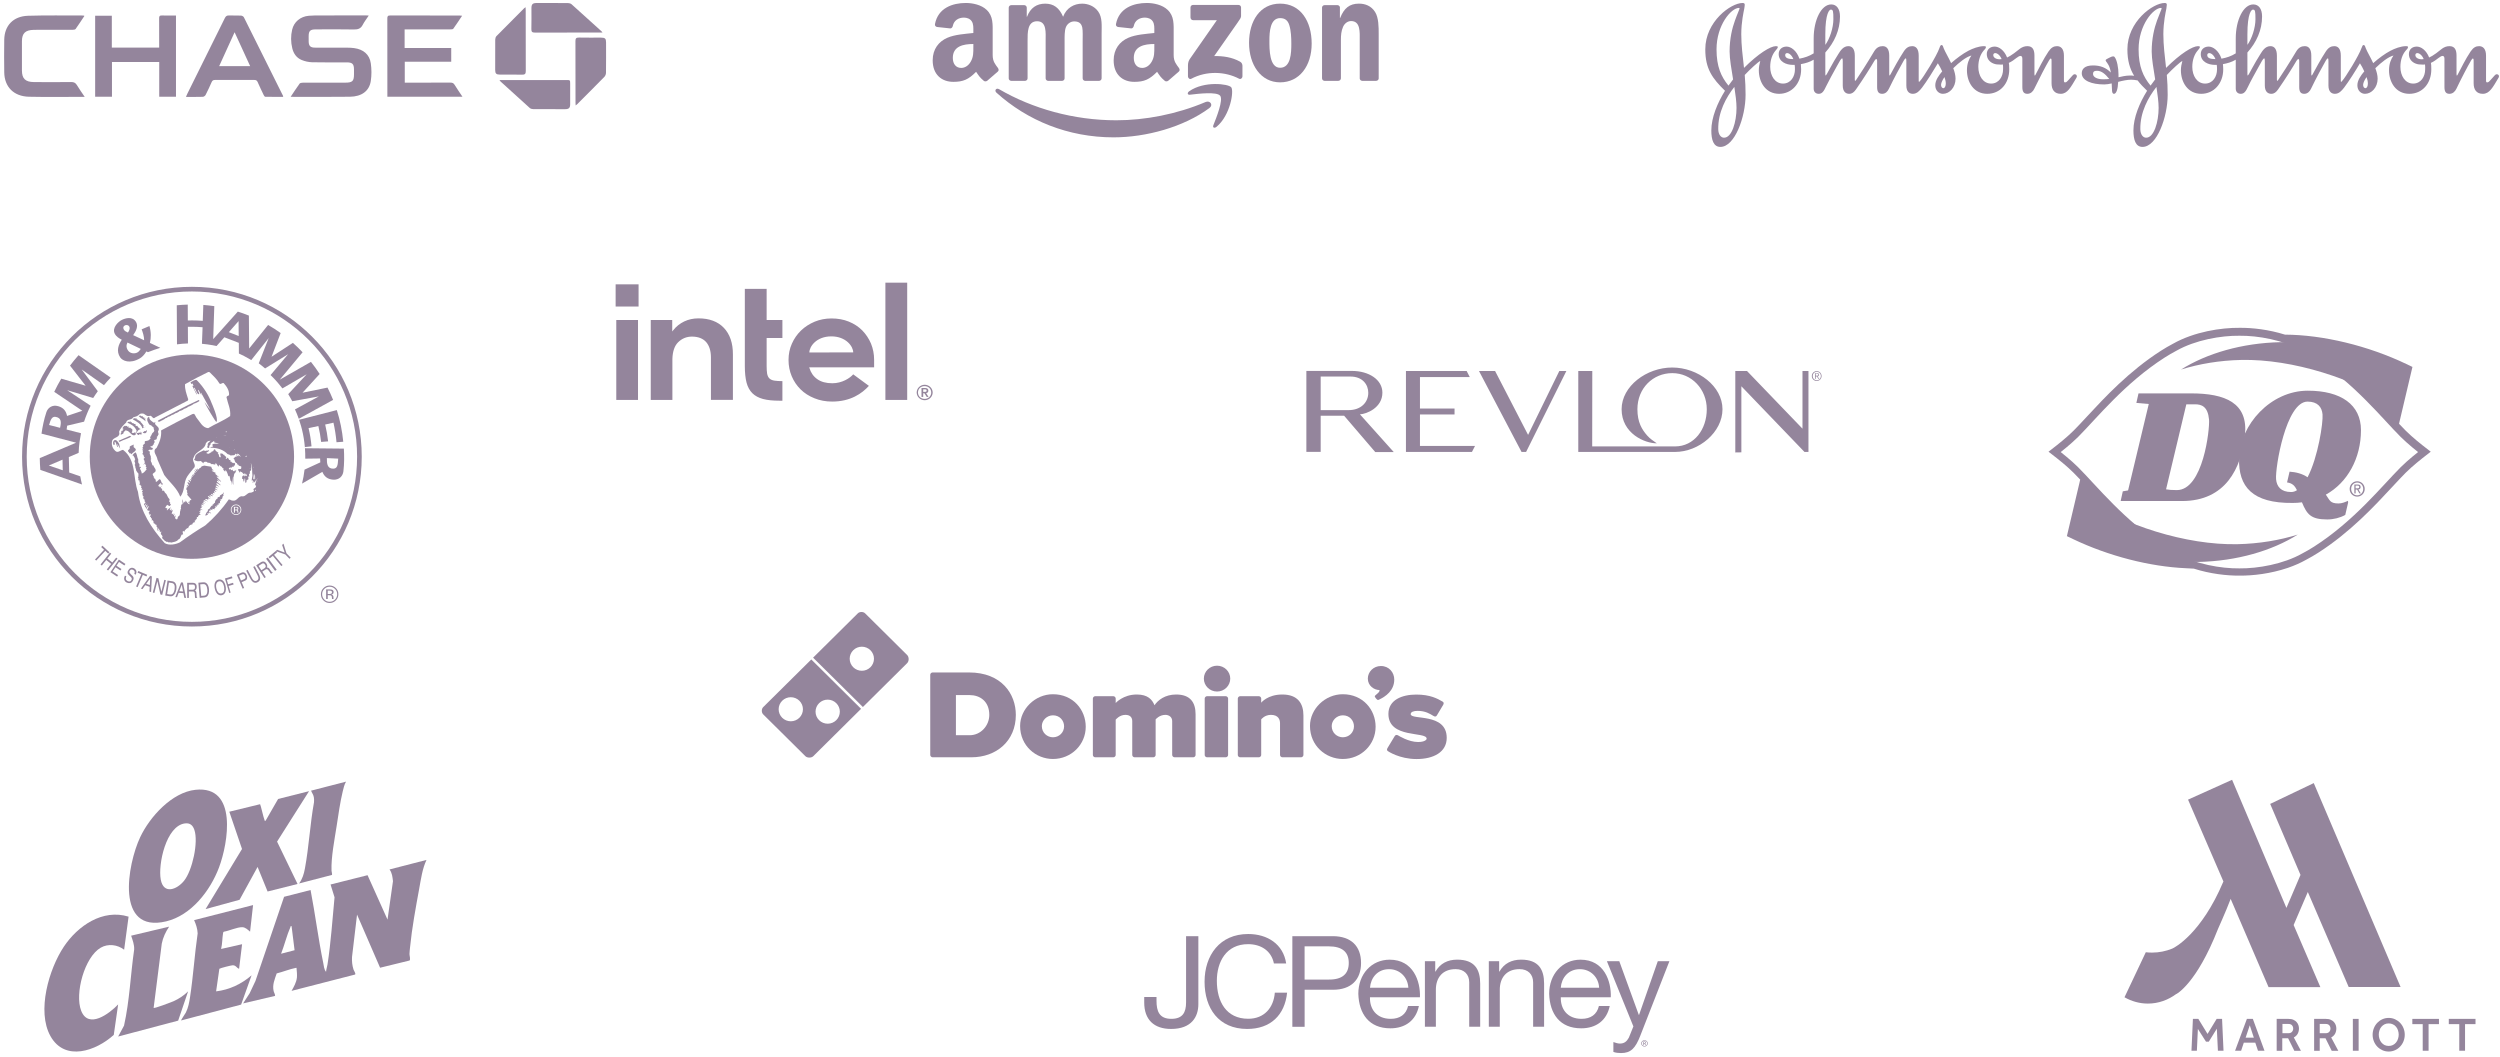 <svg width="357" height="151" viewBox="0 0 357 151" fill="none" xmlns="http://www.w3.org/2000/svg">
<path fill-rule="evenodd" clip-rule="evenodd" d="M172.7 15.431C169.001 18.161 163.635 19.614 159.015 19.614C152.541 19.614 146.711 17.221 142.297 13.237C141.952 12.923 142.259 12.496 142.675 12.739C147.434 15.51 153.324 17.176 159.401 17.176C163.501 17.176 168.012 16.326 172.161 14.567C172.786 14.301 173.311 14.979 172.7 15.431Z" fill="#94859C"/>
<path fill-rule="evenodd" clip-rule="evenodd" d="M174.239 13.672C173.768 13.065 171.109 13.384 169.918 13.526C169.555 13.571 169.503 13.253 169.829 13.024C171.948 11.538 175.419 11.964 175.819 12.463C176.228 12.964 175.715 16.446 173.726 18.105C173.419 18.36 173.131 18.225 173.266 17.888C173.711 16.772 174.711 14.275 174.239 13.668V13.672Z" fill="#94859C"/>
<path fill-rule="evenodd" clip-rule="evenodd" d="M170.001 2.518V1.072C170.001 0.851 170.169 0.705 170.368 0.705H176.849C177.055 0.705 177.223 0.855 177.223 1.069V2.308C177.223 2.518 177.047 2.787 176.737 3.218L173.382 8.01C174.629 7.98 175.947 8.168 177.077 8.804C177.332 8.946 177.399 9.16 177.422 9.37V10.912C177.422 11.126 177.19 11.369 176.946 11.242C174.951 10.197 172.303 10.081 170.102 11.253C169.877 11.373 169.641 11.129 169.641 10.92V9.452C169.641 9.216 169.645 8.815 169.881 8.46L173.771 2.881H170.386C170.18 2.881 170.012 2.731 170.012 2.518H170.001Z" fill="#94859C"/>
<path fill-rule="evenodd" clip-rule="evenodd" d="M146.367 11.545H144.397C144.21 11.534 144.06 11.392 144.045 11.212V1.095C144.045 0.893 144.218 0.732 144.427 0.732H146.262C146.453 0.743 146.606 0.885 146.621 1.072V2.394H146.659C147.138 1.117 148.041 0.522 149.254 0.522C150.467 0.522 151.261 1.117 151.811 2.394C152.29 1.117 153.376 0.522 154.533 0.522C155.361 0.522 156.263 0.863 156.813 1.63C157.439 2.48 157.311 3.716 157.311 4.802V11.186C157.311 11.388 157.139 11.549 156.929 11.549H154.96C154.762 11.538 154.604 11.38 154.604 11.186V5.824C154.604 5.397 154.642 4.334 154.548 3.929C154.402 3.248 153.96 3.057 153.387 3.057C152.908 3.057 152.41 3.375 152.208 3.888C152.006 4.397 152.024 5.251 152.024 5.824V11.186C152.024 11.388 151.856 11.549 151.643 11.549H149.673C149.475 11.538 149.317 11.38 149.317 11.186V5.824C149.317 4.697 149.501 3.034 148.1 3.034C146.7 3.034 146.738 4.652 146.738 5.824V11.186C146.738 11.388 146.565 11.549 146.356 11.549L146.367 11.545Z" fill="#94859C"/>
<path fill-rule="evenodd" clip-rule="evenodd" d="M182.817 2.585C181.364 2.585 181.271 4.566 181.271 5.801C181.271 7.037 181.252 9.677 182.798 9.677C184.345 9.677 184.401 7.546 184.401 6.251C184.401 5.401 184.364 4.379 184.105 3.57C183.884 2.866 183.442 2.589 182.817 2.589V2.585ZM182.798 0.518C185.723 0.518 187.307 3.031 187.307 6.225C187.307 9.418 185.558 11.759 182.798 11.759C180.039 11.759 178.365 9.246 178.365 6.116C178.365 2.986 179.945 0.518 182.798 0.518Z" fill="#94859C"/>
<path fill-rule="evenodd" clip-rule="evenodd" d="M191.103 11.545H189.137C188.939 11.534 188.786 11.377 188.786 11.182V1.061C188.8 0.878 188.962 0.732 189.16 0.732H190.987C191.159 0.739 191.302 0.859 191.339 1.016V2.563H191.377C191.927 1.177 192.702 0.518 194.061 0.518C194.945 0.518 195.81 0.837 196.36 1.709C196.877 2.518 196.877 3.881 196.877 4.862V11.227C196.854 11.407 196.693 11.545 196.499 11.545H194.522C194.338 11.534 194.192 11.399 194.17 11.227V5.734C194.17 4.626 194.297 3.008 192.938 3.008C192.459 3.008 192.017 3.327 191.796 3.817C191.519 4.435 191.481 5.053 191.481 5.734V11.182C191.481 11.384 191.309 11.545 191.096 11.545H191.103Z" fill="#94859C"/>
<path fill-rule="evenodd" clip-rule="evenodd" d="M166.825 11.523C166.694 11.639 166.507 11.646 166.361 11.568C165.706 11.025 165.59 10.77 165.23 10.253C164.148 11.354 163.381 11.688 161.98 11.688C160.322 11.688 159.03 10.662 159.03 8.613C159.03 7.015 159.895 5.925 161.13 5.393C162.201 4.925 163.695 4.839 164.837 4.712V4.457C164.837 3.989 164.875 3.431 164.598 3.027C164.358 2.664 163.897 2.514 163.489 2.514C162.737 2.514 162.07 2.9 161.905 3.697C161.872 3.873 161.741 4.049 161.565 4.06L159.655 3.854C159.494 3.817 159.314 3.69 159.359 3.443C159.797 1.125 161.89 0.425 163.766 0.425C164.725 0.425 165.979 0.679 166.736 1.406C167.694 2.301 167.6 3.495 167.6 4.798V7.868C167.6 8.793 167.986 9.198 168.346 9.696C168.473 9.875 168.499 10.089 168.338 10.22C167.934 10.557 167.219 11.178 166.825 11.53H166.822L166.825 11.523ZM164.837 6.715C164.837 7.483 164.856 8.123 164.466 8.804C164.152 9.359 163.654 9.699 163.104 9.699C162.347 9.699 161.905 9.123 161.905 8.269C161.905 6.591 163.411 6.284 164.837 6.284V6.711V6.715Z" fill="#94859C"/>
<path fill-rule="evenodd" clip-rule="evenodd" d="M140.982 11.523C140.851 11.639 140.664 11.646 140.518 11.568C139.863 11.025 139.747 10.77 139.387 10.253C138.305 11.354 137.538 11.688 136.137 11.688C134.479 11.688 133.187 10.662 133.187 8.613C133.187 7.015 134.052 5.925 135.287 5.393C136.358 4.925 137.852 4.839 138.994 4.712V4.457C138.994 3.989 139.032 3.431 138.755 3.027C138.515 2.664 138.054 2.514 137.646 2.514C136.894 2.514 136.227 2.9 136.062 3.697C136.029 3.873 135.898 4.049 135.718 4.06L133.808 3.854C133.647 3.817 133.468 3.69 133.513 3.443C133.951 1.125 136.044 0.425 137.92 0.425C138.878 0.425 140.132 0.679 140.889 1.406C141.847 2.301 141.754 3.495 141.754 4.798V7.868C141.754 8.793 142.136 9.198 142.499 9.696C142.626 9.875 142.652 10.089 142.491 10.22C142.087 10.557 141.372 11.178 140.979 11.53H140.975L140.982 11.523ZM138.994 6.715C138.994 7.483 139.013 8.123 138.623 8.804C138.309 9.359 137.811 9.699 137.261 9.699C136.504 9.699 136.062 9.123 136.062 8.269C136.062 6.591 137.568 6.284 138.994 6.284V6.711V6.715Z" fill="#94859C"/>
<g clip-path="url(#clip0_353_33231)">
<path fill-rule="evenodd" clip-rule="evenodd" d="M41.502 13.827C41.954 13.153 42.351 12.536 42.784 11.941C42.855 11.844 43.077 11.81 43.23 11.809C45.254 11.801 47.278 11.804 49.302 11.803C50.324 11.803 50.548 11.586 50.55 10.611C50.55 10.382 50.551 10.153 50.55 9.923C50.543 9.127 50.319 8.907 49.493 8.906C47.851 8.903 46.209 8.93 44.568 8.89C44.061 8.877 43.527 8.755 43.062 8.56C42.333 8.255 41.921 7.639 41.741 6.912C41.52 6.022 41.51 5.112 41.723 4.221C41.987 3.117 42.895 2.364 44.083 2.253C44.672 2.198 45.27 2.207 45.864 2.205C48.002 2.199 50.139 2.201 52.276 2.201C52.373 2.201 52.47 2.21 52.659 2.218C52.348 2.689 52.028 3.096 51.797 3.545C51.525 4.077 51.136 4.222 50.529 4.209C48.718 4.168 46.907 4.194 45.095 4.197C44.302 4.198 44.084 4.404 44.076 5.155C44.073 5.425 44.07 5.696 44.079 5.965C44.1 6.566 44.339 6.799 44.966 6.802C46.51 6.809 48.052 6.802 49.595 6.808C49.92 6.809 50.247 6.825 50.567 6.868C51.889 7.044 52.771 7.78 52.95 9.04C53.069 9.873 53.077 10.747 52.948 11.578C52.729 12.993 51.654 13.791 49.97 13.815C47.183 13.855 44.394 13.827 41.504 13.827H41.502Z" fill="#94859C"/>
<path fill-rule="evenodd" clip-rule="evenodd" d="M57.779 4.196V6.853H64.435V8.811H57.801V11.803H58.295C60.305 11.803 62.315 11.807 64.325 11.798C64.594 11.797 64.764 11.863 64.906 12.095C65.256 12.66 65.636 13.207 66.036 13.809H55.316V13.375C55.316 9.795 55.319 6.216 55.31 2.637C55.31 2.339 55.365 2.207 55.722 2.209C59.02 2.222 62.318 2.216 65.615 2.217C65.712 2.217 65.809 2.233 65.989 2.248C65.553 2.899 65.156 3.514 64.726 4.108C64.666 4.191 64.447 4.194 64.3 4.194C62.29 4.199 60.281 4.197 58.271 4.197H57.778L57.779 4.196Z" fill="#94859C"/>
<path fill-rule="evenodd" clip-rule="evenodd" d="M15.968 6.799H22.729V6.137C22.729 4.962 22.738 3.787 22.724 2.612C22.721 2.325 22.79 2.198 23.122 2.21C23.782 2.232 24.443 2.216 25.13 2.216V13.813H22.738V8.855H15.989V13.809H13.587V2.247H15.968V6.799Z" fill="#94859C"/>
<path fill-rule="evenodd" clip-rule="evenodd" d="M26.551 13.836C26.642 13.633 26.702 13.485 26.772 13.342C28.552 9.756 30.336 6.171 32.108 2.58C32.241 2.31 32.393 2.194 32.713 2.208C33.277 2.233 33.846 2.199 34.411 2.227C34.556 2.234 34.765 2.346 34.825 2.465C36.699 6.202 38.56 9.947 40.42 13.692C40.432 13.714 40.427 13.745 40.436 13.83C39.579 13.83 38.726 13.837 37.875 13.819C37.797 13.816 37.699 13.664 37.65 13.563C37.355 12.95 37.061 12.336 36.789 11.713C36.693 11.491 36.56 11.417 36.312 11.418C34.443 11.427 32.575 11.427 30.706 11.418C30.456 11.417 30.325 11.493 30.228 11.714C29.955 12.336 29.67 12.954 29.359 13.56C29.296 13.683 29.106 13.82 28.97 13.825C28.193 13.85 27.414 13.837 26.552 13.837L26.551 13.836ZM35.722 9.444C34.982 7.831 34.262 6.263 33.501 4.603C32.741 6.27 32.027 7.84 31.297 9.444H35.722Z" fill="#94859C"/>
<path fill-rule="evenodd" clip-rule="evenodd" d="M12.089 13.829C9.374 13.829 6.755 13.874 4.139 13.815C1.964 13.765 0.636 12.411 0.606 10.333C0.583 8.78 0.582 7.227 0.606 5.675C0.637 3.653 1.892 2.32 3.998 2.252C6.627 2.168 9.26 2.22 11.892 2.214C11.931 2.214 11.969 2.239 12.058 2.268C11.632 2.906 11.229 3.534 10.794 4.142C10.731 4.23 10.521 4.255 10.38 4.255C8.654 4.262 6.927 4.26 5.201 4.26C5.074 4.26 4.947 4.26 4.819 4.264C3.626 4.29 3.142 4.739 3.132 5.874C3.118 7.278 3.118 8.683 3.132 10.087C3.142 11.239 3.63 11.708 4.847 11.719C6.615 11.735 8.385 11.738 10.153 11.714C10.563 11.708 10.793 11.831 10.99 12.164C11.315 12.712 11.693 13.231 12.092 13.828L12.089 13.829Z" fill="#94859C"/>
<path fill-rule="evenodd" clip-rule="evenodd" d="M86.035 4.646H85.613C82.546 4.646 79.478 4.64 76.411 4.655C76.009 4.657 75.869 4.556 75.88 4.158C75.908 3.16 75.888 2.162 75.89 1.164C75.89 0.604 76.063 0.431 76.636 0.429C78.12 0.425 79.605 0.422 81.088 0.435C81.269 0.437 81.495 0.497 81.621 0.609C83.057 1.888 84.479 3.183 85.903 4.475C85.94 4.509 85.966 4.555 86.036 4.646H86.035Z" fill="#94859C"/>
<path fill-rule="evenodd" clip-rule="evenodd" d="M82.203 15.06C82.194 14.889 82.183 14.773 82.183 14.656C82.183 11.725 82.189 8.793 82.173 5.861C82.171 5.465 82.297 5.353 82.704 5.363C83.736 5.387 84.77 5.37 85.804 5.372C86.402 5.373 86.544 5.5 86.545 6.052C86.549 7.497 86.554 8.942 86.536 10.388C86.534 10.583 86.449 10.825 86.312 10.965C85.029 12.279 83.726 13.577 82.428 14.877C82.374 14.932 82.308 14.976 82.204 15.06H82.203Z" fill="#94859C"/>
<path fill-rule="evenodd" clip-rule="evenodd" d="M71.32 11.429H71.786C74.811 11.429 77.837 11.429 80.862 11.429C81.419 11.429 81.419 11.431 81.42 11.97C81.42 12.941 81.424 13.913 81.42 14.884C81.418 15.415 81.237 15.59 80.685 15.591C79.172 15.594 77.659 15.597 76.146 15.585C75.98 15.584 75.771 15.527 75.653 15.422C74.251 14.167 72.862 12.898 71.471 11.63C71.433 11.596 71.407 11.547 71.319 11.429H71.32Z" fill="#94859C"/>
<path fill-rule="evenodd" clip-rule="evenodd" d="M75.048 1.028C75.057 1.21 75.071 1.34 75.071 1.468C75.072 4.358 75.064 7.248 75.081 10.138C75.083 10.547 74.963 10.676 74.53 10.665C73.483 10.636 72.436 10.658 71.388 10.653C70.865 10.651 70.713 10.502 70.712 9.994C70.709 8.549 70.705 7.104 70.718 5.659C70.721 5.486 70.781 5.272 70.899 5.151C72.203 3.82 73.525 2.502 74.842 1.184C74.888 1.138 74.945 1.105 75.046 1.028H75.048Z" fill="#94859C"/>
</g>
<path d="M60.905 122.795C60.307 124.055 60.11 125.563 59.857 126.937C59.372 129.57 58.818 132.586 58.559 135.235C58.531 135.525 58.475 135.955 58.473 136.228C58.472 136.476 58.65 137.019 58.48 137.162L54.276 138.192L50.986 130.605L50.268 136.656C50.238 137.282 50.291 137.857 50.482 138.453C50.539 138.63 50.858 139.06 50.699 139.166L41.636 141.495C41.971 140.899 42.329 140.279 42.401 139.578C42.436 139.234 42.387 138.66 42.35 138.306C42.339 138.197 42.388 138.185 42.255 138.211C41.37 138.384 40.399 138.786 39.512 139.004C39.229 139.842 38.868 140.623 39.075 141.524C39.129 141.759 39.29 141.959 39.282 142.212L34.714 143.287L35.654 141.831L36.48 140.081L40.567 128.062L44.349 127.094C45.014 130.542 45.45 134.059 46.156 137.497C46.24 137.907 46.271 138.461 46.561 138.774C46.582 138.416 46.712 138.078 46.767 137.726C47.258 134.566 47.466 131.311 47.773 128.134L47.203 126.306L52.488 124.977L55.338 131.322L56.117 125.833C56.045 125.229 55.998 124.661 55.624 124.158L60.906 122.796L60.905 122.795ZM41.635 132.253C41.452 132.224 41.524 132.268 41.486 132.353C40.959 133.539 40.619 134.974 40.138 136.193L42.065 135.691L41.636 132.253H41.635Z" fill="#94859C"/>
<path d="M27.918 112.783C33.981 112.137 32.599 120.356 31.27 123.887C30.024 127.197 27.309 130.716 23.723 131.572C16.427 133.315 18.189 123.422 20.022 119.544C21.395 116.637 24.55 113.141 27.917 112.782L27.918 112.783ZM26.418 117.582C23.713 117.919 22.549 123.433 22.956 125.606C23.364 127.785 25.278 127.029 26.29 125.766C27.467 124.299 28.361 120.256 27.753 118.497C27.528 117.845 27.135 117.493 26.418 117.583V117.582Z" fill="#94859C"/>
<path d="M18.362 130.898L17.726 135.62C16.783 134.894 15.453 134.719 14.397 135.322C12.063 136.655 10.65 141.91 11.589 144.328C12.632 147.016 15.642 144.727 16.871 143.431L16.247 147.784C13.743 150.058 9.269 151.667 7.2 147.947C5.224 144.395 6.991 138.369 9.119 135.182C11.101 132.211 14.662 129.75 18.362 130.899V130.898Z" fill="#94859C"/>
<path d="M42.492 126.233L38.211 127.308L36.783 123.797L34.211 128.488L29.36 129.816L34.559 121.235L32.745 115.912L37.139 114.841C37.225 114.921 37.621 116.765 37.775 117.105C37.813 117.188 37.741 117.235 37.924 117.205L39.714 114.093L44.133 112.978L39.565 120.183L42.492 126.233Z" fill="#94859C"/>
<path d="M36.139 129.243L35.711 133.041C35.389 132.773 35.055 132.415 34.599 132.403C33.869 132.383 32.723 132.925 31.971 133.046C31.891 133.083 31.874 133.139 31.859 133.22C31.728 133.952 31.76 134.779 31.572 135.512L34.57 134.833L34.142 138.343C33.772 138.22 33.72 137.853 33.248 137.839C33.056 137.834 31.418 138.248 31.324 138.344L30.86 141.567C32.76 141.339 34.489 140.521 35.926 139.275L34.433 143.454L25.865 145.723C25.819 145.675 26.475 144.722 26.546 144.581C26.895 143.872 27.02 143.155 27.139 142.381C27.601 139.371 27.785 136.306 28.226 133.291C28.197 132.609 27.989 132.007 27.72 131.393L36.14 129.244L36.139 129.243Z" fill="#94859C"/>
<path d="M24.151 132.325C23.663 133.061 23.272 133.868 23.102 134.746L21.939 143.932C22.052 144.029 24.438 143.129 24.748 142.99C25.535 142.641 26.248 142.171 26.862 141.567L25.441 145.747L16.872 148.016L17.712 146.459C18.507 142.909 18.639 139.198 19.159 135.588C19.192 134.89 18.937 134.257 18.728 133.615L24.152 132.325L24.151 132.325Z" fill="#94859C"/>
<path d="M49.414 111.617C49.16 112.052 49.055 112.549 48.937 113.035C48.556 114.613 48.32 116.358 48.07 117.97C47.77 119.904 47.269 122.421 47.342 124.337C47.35 124.541 47.447 124.732 47.41 124.939L42.706 126.161C43.188 125.514 43.395 124.814 43.541 124.027C44.114 120.942 44.277 117.68 44.837 114.581C44.862 114.33 44.858 114.083 44.815 113.834C44.751 113.468 44.543 113.233 44.419 112.906L49.414 111.617Z" fill="#94859C"/>
<g clip-path="url(#clip1_353_33231)">
<path d="M27.404 40.958C14.01 40.958 3.15 51.817 3.15 65.212C3.15 78.606 14.01 89.466 27.404 89.466C40.799 89.466 51.658 78.606 51.658 65.212C51.658 51.817 40.799 40.958 27.404 40.958ZM27.404 88.801C14.377 88.801 3.815 78.24 3.815 65.212C3.815 52.184 14.377 41.623 27.404 41.623C40.432 41.623 50.993 52.184 50.993 65.212C50.993 78.24 40.432 88.801 27.404 88.801Z" fill="#94859C"/>
<path d="M33.673 72.475H33.548V72.771H33.679C33.742 72.771 33.787 72.765 33.818 72.752C33.875 72.729 33.903 72.687 33.903 72.625C33.903 72.566 33.884 72.526 33.848 72.505C33.812 72.484 33.753 72.475 33.672 72.475H33.673Z" fill="#94859C"/>
<path d="M33.704 72.142C33.525 72.142 33.373 72.205 33.248 72.332C33.122 72.457 33.06 72.611 33.06 72.79C33.06 72.968 33.122 73.122 33.248 73.25C33.373 73.377 33.525 73.44 33.706 73.44C33.886 73.44 34.038 73.377 34.164 73.25C34.289 73.122 34.352 72.97 34.352 72.79C34.352 72.609 34.289 72.459 34.164 72.332C34.036 72.205 33.884 72.142 33.706 72.142H33.704ZM33.985 72.896C34.014 72.94 34.029 72.982 34.029 73.023V73.084C34.029 73.103 34.029 73.124 34.031 73.145C34.031 73.166 34.035 73.181 34.038 73.189L34.044 73.198H33.909C33.909 73.198 33.909 73.193 33.907 73.191C33.907 73.189 33.907 73.185 33.905 73.181L33.901 73.155V73.09C33.901 72.995 33.875 72.932 33.824 72.902C33.793 72.885 33.74 72.875 33.662 72.875H33.548V73.198H33.402V72.376H33.691C33.793 72.376 33.867 72.385 33.915 72.406C34 72.442 34.042 72.51 34.042 72.615C34.042 72.689 34.016 72.742 33.962 72.778C33.934 72.797 33.894 72.811 33.844 72.818C33.907 72.828 33.955 72.856 33.983 72.898L33.985 72.896Z" fill="#94859C"/>
<path d="M27.404 50.624C19.348 50.624 12.817 57.155 12.817 65.212C12.817 73.269 19.348 79.8 27.404 79.8C35.461 79.8 41.992 73.269 41.992 65.212C41.992 57.155 35.461 50.624 27.404 50.624ZM36.347 67.719L36.421 67.969C36.4 68.327 36.499 68.3 36.364 68.463C36.292 68.454 36.295 67.475 36.347 67.717V67.719ZM36.204 66.674H36.263V66.732H36.204V66.674ZM36.204 67.58L36.231 68.41C36.073 68.536 36.166 68.283 36.124 68.306L36.204 67.58ZM35.68 66.913H35.739V66.976H35.68V66.913ZM35.235 65.085C35.285 65.189 35.159 65.193 35.117 65.245H35.034C35.068 65.14 35.117 65.081 35.235 65.085ZM33.424 64.178H33.487V64.237H33.424V64.178ZM33.265 62.871H33.344V62.909H33.265V62.871ZM34.238 73.32C34.091 73.467 33.915 73.541 33.706 73.541C33.496 73.541 33.322 73.467 33.175 73.32C33.031 73.174 32.957 72.997 32.957 72.788C32.957 72.579 33.031 72.406 33.177 72.26C33.324 72.114 33.498 72.042 33.706 72.042C33.913 72.042 34.091 72.114 34.238 72.26C34.384 72.406 34.458 72.581 34.458 72.788C34.458 72.996 34.384 73.174 34.238 73.32ZM36.484 70.117H36.442C36.417 70.016 36.48 69.936 36.563 69.915C36.577 69.995 36.556 70.065 36.484 70.117ZM36.442 69.311H36.563C36.602 69.488 36.501 69.642 36.362 69.714C36.29 69.71 36.258 69.794 36.202 69.832C36.216 69.898 36.168 69.991 36.24 70.033H36.282C36.282 70.242 36.005 70.29 35.838 70.356C35.33 70.276 35.121 70.918 34.631 70.88C34.023 70.746 33.873 71.631 33.223 71.485C33.01 71.502 32.879 71.3 32.66 71.325C31.76 72.646 30.547 73.98 29.32 75.027C28.087 75.77 26.88 76.573 25.698 77.442C25.086 77.748 24.169 77.932 23.526 77.564C21.584 75.395 20.072 73.052 19.703 70.234C18.949 68.256 19.519 65.723 17.569 64.239C17.191 64.273 16.805 64.775 16.44 64.361C16.034 63.975 15.867 63.464 16.038 62.873C16.323 62.383 17.244 62.474 17.007 61.666C17.17 61.151 17.615 60.718 18.014 60.338C18.128 59.772 18.799 60.046 19.057 59.571C19.387 59.512 19.703 59.407 19.942 59.13C20.11 59.029 20.366 59.025 20.547 59.088C20.811 59.259 21.079 59.54 21.436 59.369C21.721 59.344 21.843 59.947 22.156 59.612C23.716 58.807 25.271 58.003 26.827 57.197C26.886 57.114 26.886 56.958 26.827 56.874C26.633 56.228 26.378 55.609 26.424 54.862C27.505 54.24 28.609 53.667 29.723 53.131L29.818 53.116L29.917 53.142L30.004 53.216C30.452 53.669 30.994 54.155 31.296 54.704C31.488 55.014 31.689 54.62 31.938 54.704C32.366 55.173 32.769 55.774 32.706 56.435C32.588 56.54 32.392 56.532 32.341 56.716C32.522 57.613 32.978 58.444 32.866 59.413C31.897 60.091 30.756 60.524 29.725 61.144C28.898 61.093 28.512 60.16 28.035 59.614C27.927 59.438 27.864 59.249 27.712 59.09L27.473 59.132C25.976 59.899 24.48 60.65 23.004 61.467C23.091 62.423 22.757 63.202 22.358 63.962C21.649 64.424 22.441 65.06 22.479 65.609L23.448 67.823C24.212 68.859 25.318 69.748 25.742 70.926C26.437 70.141 26.169 68.893 26.749 68.025C27.055 67.569 27.444 67.139 27.792 66.7C27.959 66.193 27.309 65.778 27.674 65.292C27.939 64.386 29.255 64.302 29.402 63.28C29.485 63.145 29.679 63.109 29.687 62.957C29.804 63.061 29.926 62.928 30.048 62.915C29.993 63.124 29.516 63.276 29.687 63.561C29.611 63.648 29.593 63.759 29.603 63.884C29.652 63.985 29.753 63.96 29.846 63.964C29.972 63.884 29.749 63.783 29.926 63.721C29.839 63.512 30.162 63.578 30.048 63.359C30.173 63.171 30.433 63.103 30.572 62.957L30.61 62.995C30.492 63.061 30.673 63.103 30.61 63.196L31.256 63.318C30.971 63.432 30.564 63.245 30.329 63.481C30.262 63.61 30.451 63.641 30.409 63.762C30.291 63.818 30.107 63.808 30.048 63.922C30.09 64.019 30.152 63.914 30.207 63.922C31.079 63.981 31.88 64.194 32.505 64.849C32.668 64.878 32.814 64.937 32.946 65.051C33.158 64.958 33.603 65.136 33.592 64.769C33.823 64.956 33.822 64.851 33.877 64.927C33.926 64.903 33.873 64.815 33.873 64.769C34.099 64.787 34.262 65.047 34.397 65.21C34.247 65.203 34.129 64.984 33.994 65.051L34.023 65.168C33.93 65.231 33.827 64.91 33.761 65.032L33.856 65.262C33.668 64.999 33.491 65.473 33.31 65.41C33.588 65.611 33.453 66.052 33.831 66.136C33.886 66.216 33.882 66.358 33.994 66.379L34.032 66.337C34.053 66.689 34.623 66.438 34.435 66.82V66.941C34.314 67.029 34.116 66.938 33.994 67.021C33.991 67.219 34.196 67.327 34.234 67.508C34.26 67.493 34.272 67.472 34.276 67.449V67.445C34.281 67.401 34.266 67.35 34.276 67.306C34.373 67.289 34.418 67.519 34.519 67.386C34.623 67.504 34.979 68.009 34.922 67.546C35.072 67.57 35.104 68.04 35.209 67.643L35.241 67.948C35.123 68.133 34.948 67.631 34.88 68.07C34.726 67.673 34.713 67.99 34.599 68.028C34.637 68.167 34.49 68.275 34.599 68.393C34.783 68.313 34.707 68.519 34.758 68.595C34.772 68.65 34.724 68.724 34.8 68.754C34.867 68.767 34.893 68.692 34.88 68.633L34.937 68.325C35.115 68.272 34.927 68.88 35.081 68.956C35.262 68.88 35.182 68.695 35.203 68.553C35.241 68.54 35.258 68.574 35.283 68.595C35.29 68.481 35.418 68.486 35.484 68.431C35.492 68.289 35.418 68.18 35.442 68.028C35.501 68.021 35.564 68.125 35.606 68.028C35.585 67.928 35.551 67.827 35.564 67.709C35.841 67.591 35.509 67.24 35.845 67.185C35.912 66.841 35.904 66.427 35.807 66.1C36.068 66.577 35.967 67.278 36.047 67.869C36.033 68.154 35.912 68.446 35.967 68.716L36.081 68.534C36.227 68.712 35.98 68.862 36.13 68.997L36.237 68.68L36.37 68.918C36.453 68.75 36.558 68.591 36.571 68.393C36.723 68.695 36.37 69.009 36.45 69.32L36.442 69.311ZM32.862 63.914L32.782 63.876H32.82L32.862 63.914ZM32.337 61.701L32.299 61.742C32.275 61.722 32.254 61.687 32.216 61.701L32.299 61.541C32.372 61.569 32.324 61.646 32.337 61.701ZM32.279 62.166V62.225H32.216V62.166H32.279ZM32.035 62.166V62.225H31.976V62.166H32.035ZM30.808 62.548L30.929 62.468H30.971L30.808 62.548ZM30.85 63.073V63.111L30.808 63.073H30.85ZM36.729 68.745H36.687V68.665H36.729V68.745ZM36.786 68.422H36.727V68.363H36.786V68.422Z" fill="#94859C"/>
<path d="M32.887 66.962C32.97 66.816 32.887 67.35 33.185 67.055C33.21 67.152 33.278 67.268 33.386 67.298C33.491 67.344 33.495 67.219 33.546 67.177V67.097C33.567 67.198 33.685 67.236 33.789 67.215C33.681 67.281 33.612 67.391 33.588 67.538C33.289 67.566 33.369 68.83 33.402 69.239C33.286 69.271 33.343 68.127 33.318 68.106C33.244 67.79 33.244 68.904 33.107 69.269V69.428C33.099 69.136 33.153 68.75 32.906 68.623C32.85 68.397 32.856 68.144 32.742 67.939L32.621 68.019C32.499 67.747 32.471 67.361 32.197 67.129L32.138 67.376C32.079 67.175 31.76 67.141 31.936 66.894L31.898 66.852L31.857 66.894C31.693 66.8 31.718 66.601 31.496 66.571L31.294 66.373L31.211 66.65C31.061 66.521 30.967 66.215 30.77 66.101C30.844 66.573 30.43 66.174 30.203 66.289C30.053 66.13 29.877 66.046 29.683 66.088V66.126C29.652 66.05 29.582 65.987 29.52 65.925C29.426 66.071 29.307 65.799 29.238 66.004L29.158 65.925C29.058 65.974 29.079 66.075 29.079 66.168C28.86 66.071 28.718 65.685 28.433 65.886C28.391 65.79 28.328 65.894 28.273 65.886C28.176 65.814 28.034 65.862 27.95 65.765L27.908 65.803C27.863 65.685 27.678 65.731 27.748 65.564C27.925 65.45 27.825 65.227 27.908 65.081C28.193 64.653 28.672 64.535 29.079 64.313C29.196 64.326 29.318 64.46 29.44 64.355V64.313C29.586 64.535 29.922 64.032 29.801 64.435C29.675 64.498 29.599 64.602 29.44 64.678C29.561 64.762 29.732 64.849 29.884 64.758C29.985 64.608 30.245 64.661 30.245 64.435C30.523 64.553 30.451 64.251 30.606 64.154C30.677 64.213 30.829 64.203 30.77 64.355L31.211 64.678C31.155 64.661 31.131 64.727 31.093 64.758C31.386 64.872 31.148 65.394 31.534 65.282C31.534 65.094 31.353 64.879 31.534 64.716C31.651 64.841 31.868 64.703 31.898 64.959C31.94 64.955 31.992 64.967 32.016 64.917C32.024 65.203 32.514 65.174 32.218 65.484C32.242 65.533 32.294 65.522 32.339 65.522C32.381 65.467 32.465 65.434 32.461 65.362C32.712 65.391 32.611 65.793 32.906 65.685C32.923 65.782 32.856 65.911 32.985 65.966L33.107 65.925C33.014 66.189 33.333 65.995 33.388 66.168L33.468 66.088C33.614 66.147 33.523 66.381 33.548 66.529C33.51 66.504 33.485 66.432 33.426 66.449C33.388 66.525 33.339 66.595 33.346 66.692C32.974 66.468 33.109 67.097 32.944 66.692L32.858 66.865L32.784 66.77L32.662 66.892C32.746 66.915 32.754 67.198 32.889 66.958L32.887 66.962Z" fill="#94859C"/>
<path d="M17.122 63.11V63.072C17.616 62.795 18.287 62.652 18.736 62.352L18.572 62.227C18.019 62.456 17.44 62.717 16.921 62.952C16.988 63.008 17.039 63.103 17.122 63.112V63.11Z" fill="#94859C"/>
<path d="M16.431 63.44C16.368 63.374 16.305 63.19 16.41 63.062C16.672 63.273 16.619 63.837 16.851 63.837C16.864 63.771 16.695 63.438 16.767 63.397L17.166 64.067L17.02 63.397C16.79 62.956 16.579 62.768 16.319 62.868C16.138 63.018 16.096 63.229 16.201 63.501C16.305 63.627 16.305 63.456 16.431 63.438V63.44Z" fill="#94859C"/>
<path d="M13.968 55.865L11.665 52.762L14.844 55.006C15.148 54.632 15.469 54.27 15.806 53.926L11.219 50.719C10.789 51.198 10.382 51.696 9.997 52.211L12.229 55.084L8.748 54.073C8.383 54.681 8.049 55.31 7.743 55.956L11.758 58.662L9.575 59.395C9.444 58.709 9.077 58.223 8.311 58.002C7.458 57.757 6.829 58.232 6.622 58.861C6.272 59.916 6.086 60.876 5.926 61.923L10.871 63.215L5.679 65.419C5.685 65.983 5.712 66.542 5.759 67.097L11.711 69.183C11.616 68.803 11.532 68.416 11.464 68.026L9.881 67.475L9.829 65.263L11.23 64.668C11.249 64.123 11.294 63.585 11.365 63.055C11.418 62.658 11.49 62.236 11.566 61.866L9.512 61.337C9.544 61.149 9.573 60.961 9.592 60.784L12.005 60.214C12.14 59.8 12.292 59.395 12.457 58.996C12.511 58.871 12.564 58.743 12.619 58.62C12.646 58.559 12.672 58.5 12.701 58.44C12.779 58.27 12.858 58.103 12.94 57.938L9.594 55.722L13.307 56.834C13.482 56.545 13.771 56.144 13.962 55.868L13.968 55.865ZM8.577 61.092L7.01 60.689C7.24 59.834 7.469 59.431 7.982 59.536C8.779 59.696 8.763 60.292 8.577 61.094V61.092ZM6.968 66.474L8.927 65.639L8.961 67.156L6.966 66.474H6.968Z" fill="#94859C"/>
<path d="M17.394 48.515C16.932 49.186 16.549 50.128 17.168 51.04C17.487 51.51 18.521 52.023 19.99 51.166C20.279 50.996 20.621 50.656 20.91 50.179L21.122 50.291C21.691 50.067 22.346 49.834 22.89 49.668C22.89 49.668 22.181 49.322 21.407 48.967C21.576 48.272 21.597 47.453 21.339 46.558L20.225 47.029C20.379 47.413 20.573 47.998 20.585 48.591C20.013 48.327 19.441 48.061 19.013 47.859C19.412 47.31 19.773 46.599 19.441 46.01C18.928 45.1 17.888 45.446 17.402 45.682C16.915 45.917 15.96 46.795 16.383 47.641C16.598 48.07 17.014 48.319 17.392 48.519L17.394 48.515ZM20.104 49.824C19.959 50.003 19.861 50.202 19.614 50.335C19.235 50.537 18.612 50.51 18.297 50.069C18.002 49.659 18.019 49.267 18.202 48.912C18.766 49.178 19.492 49.541 20.104 49.826V49.824ZM17.843 46.463C18.012 46.373 18.323 46.373 18.47 46.651C18.616 46.926 18.39 47.337 18.264 47.487C18.015 47.365 17.77 47.272 17.654 47.012C17.535 46.744 17.641 46.571 17.843 46.463Z" fill="#94859C"/>
<path d="M49.105 64.062L43.547 64.007C43.583 64.481 43.598 65.028 43.592 65.497L45.711 65.469C45.717 65.659 45.726 65.85 45.742 66.025L43.488 67.063C43.41 67.739 43.29 68.404 43.131 69.058L46.034 67.38C46.298 68.028 46.754 68.431 47.55 68.496C48.436 68.568 48.957 67.977 49.036 67.319C49.169 66.217 49.162 65.121 49.105 64.064V64.062ZM47.568 66.924C46.756 66.924 46.657 66.24 46.676 65.417L48.294 65.493C48.236 66.46 48.179 66.922 47.568 66.924Z" fill="#94859C"/>
<path d="M46.766 55.348L43.201 56.081L45.648 53.406C45.263 52.809 44.848 52.231 44.404 51.673L39.95 54.219L43.21 50.305C42.77 49.837 42.308 49.389 41.827 48.961L38.777 50.945L40.079 47.561C39.503 47.147 38.904 46.759 38.287 46.402L35.579 49.767L35.541 45.066C35.019 44.855 34.49 44.665 33.962 44.496L30.445 48.425L30.602 43.718C30.086 43.642 29.563 43.584 29.035 43.544L28.955 45.816C28.442 45.776 27.927 45.754 27.404 45.754C27.211 45.754 27.015 45.761 26.823 45.767L26.81 43.496C26.282 43.51 25.759 43.542 25.242 43.593L25.274 49.172C25.789 49.104 26.312 49.062 26.842 49.045L26.829 46.67C27.021 46.664 27.215 46.664 27.408 46.664C27.921 46.664 28.425 46.687 28.927 46.728L28.837 49.094C29.354 49.14 29.861 49.206 30.363 49.297C30.367 49.297 30.371 49.297 30.375 49.299L30.418 49.309C30.587 49.341 30.755 49.373 30.924 49.411L32.039 48.161L34.103 48.961L34.114 50.483C34.612 50.709 35.091 50.958 35.554 51.228C35.663 51.291 35.773 51.353 35.879 51.42L38.371 48.273L36.949 51.88C37.223 52.078 37.597 52.401 37.856 52.613L41.141 50.58L38.637 53.558C38.984 53.892 39.317 54.242 39.632 54.607C39.874 54.884 40.107 55.169 40.33 55.464L43.797 53.444L41.158 56.283C41.341 56.568 41.571 57.003 41.736 57.297L45.538 56.604L42.12 58.462C42.321 58.901 42.502 59.348 42.663 59.802L47.568 57.105C47.328 56.509 47.062 55.923 46.771 55.35L46.766 55.348ZM32.676 47.433L34.069 45.852L34.087 47.983L32.674 47.433H32.676Z" fill="#94859C"/>
<path d="M44.484 63.743C44.408 62.852 44.267 61.985 44.06 61.138L45.462 60.837C45.641 61.575 45.77 62.337 45.858 63.106L46.855 63.029C46.764 62.217 46.621 61.402 46.435 60.623L47.619 60.359C47.819 61.269 47.969 62.204 48.054 63.154L49.017 63.08C48.865 61.522 48.562 60.003 48.098 58.559L42.709 59.943C42.808 60.231 42.903 60.524 42.986 60.82C43.034 60.992 43.079 61.164 43.123 61.339C43.323 62.153 43.461 62.985 43.534 63.842L44.484 63.741V63.743Z" fill="#94859C"/>
<path d="M15.454 79.053L15.629 78.865L14.624 77.926L14.447 78.116L14.865 78.506L13.569 79.897L13.738 80.055L15.034 78.663L15.454 79.053Z" fill="#94859C"/>
<path d="M16.591 79.625L16.036 80.324L15.329 79.765L15.884 79.064L15.696 78.916L14.354 80.613L14.542 80.761L15.171 79.965L15.878 80.525L15.249 81.32L15.435 81.47L16.779 79.773L16.591 79.625Z" fill="#94859C"/>
<path d="M16.997 80.243L17.763 80.754L17.911 80.533L16.972 79.906L15.771 81.706L16.72 82.338L16.862 82.124L16.087 81.605L16.493 80.997L17.2 81.468L17.341 81.259L16.634 80.788L16.997 80.243Z" fill="#94859C"/>
<path d="M19.454 81.506C19.395 81.352 19.289 81.236 19.133 81.154C18.964 81.067 18.804 81.054 18.654 81.118C18.504 81.181 18.386 81.301 18.295 81.474C18.211 81.633 18.196 81.778 18.247 81.907C18.278 81.981 18.348 82.072 18.46 82.177L18.629 82.338C18.722 82.428 18.783 82.505 18.81 82.576C18.836 82.646 18.823 82.734 18.77 82.838C18.698 82.979 18.587 83.043 18.441 83.036C18.365 83.032 18.291 83.011 18.215 82.971C18.048 82.885 17.966 82.762 17.966 82.6C17.966 82.515 17.993 82.416 18.044 82.304L17.848 82.203C17.738 82.409 17.704 82.6 17.748 82.775C17.789 82.952 17.901 83.087 18.088 83.184C18.247 83.266 18.411 83.292 18.578 83.264C18.745 83.233 18.884 83.114 18.994 82.901C19.083 82.73 19.102 82.576 19.055 82.437C19.028 82.357 18.971 82.278 18.888 82.196L18.711 82.027C18.593 81.913 18.521 81.831 18.496 81.783C18.458 81.709 18.464 81.624 18.511 81.531C18.555 81.445 18.62 81.384 18.705 81.346C18.789 81.308 18.892 81.32 19.007 81.381C19.152 81.455 19.228 81.559 19.237 81.69C19.241 81.763 19.222 81.852 19.178 81.96L19.374 82.061C19.484 81.848 19.511 81.664 19.452 81.51L19.454 81.506Z" fill="#94859C"/>
<path d="M20.919 82.315L21.02 82.078L19.752 81.542L19.652 81.779L20.18 82.002L19.437 83.752L19.65 83.843L20.393 82.093L20.919 82.315Z" fill="#94859C"/>
<path d="M20.123 84.048L20.349 84.126L20.737 83.575L21.377 83.796L21.337 84.466L21.579 84.55L21.689 82.304L21.44 82.219L20.123 84.048ZM21.392 83.547L20.881 83.37L21.451 82.559L21.392 83.547Z" fill="#94859C"/>
<path d="M23.467 82.798L23.044 84.493L22.62 82.587L22.35 82.519L21.826 84.618L22.046 84.674L22.47 82.979L22.905 84.888L23.163 84.953L23.688 82.853L23.467 82.798Z" fill="#94859C"/>
<path d="M25.118 83.409C25.02 83.18 24.854 83.047 24.619 83.011L23.925 82.903L23.593 85.041L24.282 85.149C24.577 85.195 24.809 85.066 24.98 84.76C25.077 84.587 25.143 84.387 25.177 84.159C25.223 83.865 25.204 83.616 25.116 83.409H25.118ZM24.93 84.172C24.919 84.241 24.902 84.315 24.879 84.393C24.837 84.524 24.788 84.63 24.729 84.708C24.655 84.807 24.571 84.868 24.474 84.893C24.421 84.906 24.355 84.906 24.279 84.893L23.868 84.828L24.123 83.19L24.531 83.253C24.717 83.281 24.839 83.376 24.9 83.534C24.961 83.694 24.97 83.904 24.93 84.169V84.172Z" fill="#94859C"/>
<path d="M25.856 83.163L25.037 85.264L25.276 85.283L25.514 84.652L26.188 84.706L26.317 85.365L26.572 85.386L26.118 83.183L25.856 83.163ZM25.603 84.421L25.953 83.491L26.143 84.462L25.603 84.421Z" fill="#94859C"/>
<path d="M28.062 85.023L28.054 84.733C28.049 84.607 28.03 84.516 27.995 84.459C27.961 84.404 27.91 84.358 27.842 84.324C27.919 84.275 27.982 84.208 28.024 84.125C28.068 84.043 28.089 83.936 28.089 83.807C28.089 83.558 28.009 83.389 27.847 83.296C27.762 83.249 27.655 83.224 27.524 83.224H26.73V85.386H26.969V84.457H27.488C27.581 84.457 27.65 84.47 27.693 84.497C27.769 84.544 27.811 84.639 27.817 84.782L27.836 85.143C27.838 85.227 27.842 85.286 27.847 85.314C27.851 85.343 27.859 85.367 27.866 85.386H28.159V85.339C28.123 85.32 28.096 85.274 28.083 85.206C28.073 85.166 28.068 85.103 28.066 85.022L28.062 85.023ZM27.754 84.132C27.692 84.187 27.606 84.214 27.5 84.214H26.969V83.477H27.53C27.608 83.477 27.671 83.492 27.718 83.52C27.805 83.575 27.849 83.682 27.849 83.834C27.849 83.976 27.817 84.075 27.756 84.13L27.754 84.132Z" fill="#94859C"/>
<path d="M29.607 83.418C29.457 83.22 29.263 83.131 29.027 83.152L28.328 83.214L28.518 85.369L29.213 85.308C29.51 85.282 29.704 85.099 29.797 84.763C29.85 84.573 29.865 84.362 29.844 84.134C29.818 83.838 29.738 83.6 29.607 83.42V83.418ZM29.54 84.774C29.493 84.888 29.424 84.968 29.339 85.014C29.29 85.039 29.227 85.054 29.149 85.061L28.735 85.097L28.588 83.446L28.999 83.41C29.185 83.393 29.328 83.456 29.424 83.594C29.521 83.735 29.582 83.938 29.605 84.204C29.611 84.275 29.613 84.349 29.607 84.43C29.599 84.567 29.575 84.683 29.537 84.772L29.54 84.774Z" fill="#94859C"/>
<path d="M31.898 82.99C31.712 82.779 31.479 82.705 31.197 82.764C30.929 82.821 30.755 82.996 30.673 83.287C30.61 83.513 30.61 83.769 30.673 84.054C30.741 84.371 30.859 84.618 31.03 84.799C31.216 84.983 31.431 85.05 31.676 84.997C31.936 84.94 32.111 84.774 32.201 84.499C32.275 84.263 32.279 83.99 32.21 83.672C32.147 83.382 32.043 83.153 31.898 82.988V82.99ZM31.995 84.377C31.95 84.577 31.832 84.696 31.644 84.736C31.444 84.78 31.283 84.731 31.159 84.588C31.036 84.448 30.95 84.259 30.899 84.026C30.836 83.733 30.84 83.501 30.91 83.328C30.981 83.155 31.1 83.053 31.264 83.017C31.433 82.981 31.581 83.028 31.712 83.157C31.843 83.287 31.935 83.477 31.988 83.725C32.039 83.959 32.041 84.178 31.995 84.375V84.377Z" fill="#94859C"/>
<path d="M33.282 83.222L32.577 83.431L32.389 82.804L33.192 82.564L33.116 82.31L32.119 82.606L32.736 84.681L32.932 84.622L32.649 83.676L33.356 83.465L33.282 83.222Z" fill="#94859C"/>
<path d="M34.924 81.776C34.794 81.713 34.659 81.711 34.521 81.768L33.81 82.067L34.644 84.058L34.861 83.967L34.507 83.125L35.002 82.918C35.159 82.851 35.254 82.745 35.283 82.597C35.313 82.448 35.294 82.296 35.23 82.143C35.154 81.962 35.051 81.84 34.922 81.776H34.924ZM35.036 82.545C34.998 82.621 34.931 82.68 34.836 82.72L34.412 82.897L34.126 82.211L34.549 82.034C34.631 82 34.701 81.987 34.76 81.994C34.868 82.011 34.952 82.091 35.013 82.238C35.068 82.367 35.076 82.469 35.038 82.545H35.036Z" fill="#94859C"/>
<path d="M36.938 81.927L36.373 80.85L36.163 80.96L36.784 82.146C36.856 82.285 36.896 82.404 36.906 82.503C36.921 82.688 36.837 82.826 36.658 82.921C36.508 82.999 36.366 82.986 36.231 82.879C36.142 82.809 36.06 82.705 35.986 82.564L35.364 81.378L35.154 81.489L35.718 82.566C35.841 82.802 35.963 82.969 36.081 83.07C36.296 83.252 36.535 83.275 36.795 83.138C37.058 83.001 37.175 82.792 37.149 82.511C37.134 82.357 37.063 82.163 36.94 81.926L36.938 81.927Z" fill="#94859C"/>
<path d="M38.794 81.662C38.764 81.633 38.726 81.584 38.678 81.516L38.513 81.274C38.441 81.172 38.374 81.105 38.316 81.077C38.257 81.048 38.188 81.039 38.112 81.046C38.15 80.961 38.167 80.873 38.158 80.78C38.15 80.687 38.11 80.587 38.04 80.478C37.905 80.269 37.745 80.17 37.559 80.18C37.462 80.186 37.358 80.224 37.249 80.294L36.583 80.725L37.755 82.544L37.956 82.415L37.453 81.633L37.888 81.352C37.966 81.301 38.031 81.276 38.082 81.274C38.171 81.274 38.258 81.331 38.338 81.447L38.551 81.74C38.599 81.81 38.633 81.856 38.654 81.879C38.673 81.901 38.692 81.918 38.709 81.93L38.954 81.772L38.929 81.732C38.888 81.736 38.842 81.711 38.794 81.662ZM37.937 80.936C37.915 81.016 37.858 81.084 37.768 81.143L37.324 81.43L36.925 80.811L37.396 80.507C37.462 80.465 37.523 80.442 37.578 80.442C37.681 80.442 37.776 80.507 37.858 80.636C37.935 80.756 37.962 80.856 37.939 80.936H37.937Z" fill="#94859C"/>
<path d="M38.222 79.617L37.996 79.784L39.281 81.525L39.508 81.358L38.222 79.617Z" fill="#94859C"/>
<path d="M40.482 77.629L40.284 77.817L40.649 78.91L39.57 78.509L39.412 78.661L38.352 79.537L38.517 79.737L38.958 79.372L40.168 80.837L40.347 80.689L39.134 79.226L39.575 78.861L39.471 78.731L40.738 79.172L41.343 79.797L41.512 79.634L40.907 79.009L40.482 77.629Z" fill="#94859C"/>
<path d="M47.639 84.561C47.639 84.388 47.569 84.274 47.427 84.215C47.347 84.183 47.221 84.166 47.052 84.166H46.572V85.538H46.803V84.998H46.997C47.128 84.998 47.219 85.013 47.271 85.042C47.358 85.093 47.402 85.198 47.402 85.356V85.464L47.408 85.508C47.408 85.508 47.41 85.519 47.411 85.523C47.411 85.527 47.413 85.532 47.415 85.536H47.641L47.632 85.519C47.626 85.508 47.622 85.483 47.62 85.447C47.618 85.411 47.617 85.376 47.617 85.344V85.243C47.617 85.175 47.592 85.103 47.542 85.031C47.493 84.958 47.417 84.913 47.311 84.896C47.394 84.882 47.461 84.86 47.506 84.829C47.596 84.772 47.639 84.681 47.639 84.559V84.561ZM47.261 84.793C47.208 84.814 47.13 84.823 47.026 84.823H46.801V84.337H47.012C47.149 84.337 47.25 84.354 47.313 84.386C47.375 84.421 47.406 84.485 47.406 84.584C47.406 84.687 47.358 84.757 47.261 84.793Z" fill="#94859C"/>
<path d="M47.072 83.613C46.728 83.613 46.435 83.735 46.192 83.976C45.949 84.219 45.827 84.512 45.827 84.856C45.827 85.2 45.947 85.496 46.19 85.74C46.433 85.985 46.726 86.106 47.072 86.106C47.418 86.106 47.712 85.985 47.955 85.74C48.199 85.495 48.32 85.2 48.32 84.856C48.32 84.512 48.199 84.219 47.955 83.976C47.712 83.735 47.418 83.613 47.072 83.613ZM47.836 85.62C47.627 85.829 47.372 85.935 47.074 85.935C46.775 85.935 46.521 85.831 46.312 85.62C46.105 85.409 46 85.156 46 84.858C46 84.56 46.105 84.309 46.314 84.102C46.525 83.891 46.777 83.786 47.074 83.786C47.37 83.786 47.625 83.891 47.836 84.102C48.045 84.311 48.149 84.563 48.149 84.858C48.149 85.152 48.045 85.411 47.836 85.62Z" fill="#94859C"/>
<path d="M22.519 60.132C22.749 60.379 23.026 60.024 23.283 59.969C23.39 59.868 23.633 59.804 23.654 59.688C23.8 59.741 23.942 59.581 23.979 59.52C24.106 59.536 24.482 59.342 24.533 59.258C24.659 59.258 24.963 59.112 24.995 59.028C25.12 59.04 25.561 58.808 25.66 58.682C25.877 58.662 26.152 58.513 26.295 58.379C26.378 58.379 26.829 58.179 26.861 58.086C26.986 58.086 27.663 57.727 27.678 57.645C27.777 57.662 28.507 57.311 28.476 57.236L28.393 57.115C26.439 57.995 24.556 59.047 22.641 60.013L22.519 60.134V60.132Z" fill="#94859C"/>
<path d="M20.104 59.327C20.032 59.423 19.868 59.292 19.823 59.448C20.095 59.72 20.528 59.859 20.786 60.168C20.79 60.001 20.665 59.921 20.786 59.766C20.72 59.752 20.627 59.8 20.585 59.727C20.56 59.651 20.623 59.614 20.665 59.564C20.598 59.627 20.452 59.627 20.383 59.564C20.359 59.498 20.429 59.467 20.425 59.404C20.3 59.501 20.123 59.467 20.102 59.325L20.104 59.327Z" fill="#94859C"/>
<path d="M28.695 73.538C28.632 73.466 28.438 73.364 28.476 73.251C28.497 73.231 28.619 73.246 28.657 73.257C28.628 73.191 28.444 73.103 28.476 73.012C28.501 72.963 28.653 73.018 28.695 73.014C28.678 72.955 28.514 72.818 28.594 72.769C28.66 72.782 28.854 72.78 28.896 72.854L28.925 72.826L28.594 72.609L28.6 72.569L28.858 72.531L28.678 72.366C28.723 72.324 28.862 72.305 28.938 72.33C28.871 72.288 28.771 72.172 28.716 72.126C28.812 71.942 29.06 72.17 29.181 72.17L28.978 72.013C28.947 71.971 28.83 71.897 28.925 71.855C29.008 71.855 29.234 71.918 29.297 71.969L28.957 71.682C29.141 71.535 29.259 71.783 29.44 71.762C29.314 71.669 29.088 71.64 29.079 71.439C29.242 71.383 29.523 71.575 29.7 71.604C29.613 71.499 29.307 71.456 29.318 71.279C29.426 71.171 29.631 71.349 29.742 71.365C29.624 70.975 30.061 71.298 30.065 71.243L29.683 70.956C29.707 70.654 29.996 71.062 30.145 71C30.103 70.933 29.877 70.859 29.922 70.755C30.044 70.65 30.287 70.901 30.403 70.859C30.403 70.755 30.095 70.671 30.124 70.553C30.207 70.46 30.454 70.701 30.487 70.629L30.367 70.394C30.395 70.317 30.599 70.452 30.654 70.439C30.667 70.373 30.492 70.192 30.568 70.15C30.669 70.109 30.808 70.27 30.909 70.236C30.821 70.169 30.69 70.036 30.648 69.949C30.756 69.827 30.937 70.055 31.072 69.993C30.988 69.905 30.72 69.814 30.728 69.668C30.836 69.559 31.043 69.736 31.152 69.753C31.072 69.632 30.762 69.519 30.808 69.345C30.912 69.307 31.169 69.426 31.273 69.51C31.224 69.347 30.853 69.223 30.891 69.022C31.068 68.942 31.311 69.229 31.475 69.308C31.589 69.16 30.901 68.896 30.971 68.66C31.055 68.647 31.222 68.714 31.273 68.784C31.347 68.678 31.023 68.573 31.009 68.459C31.218 68.379 31.515 68.919 31.575 68.74L30.929 68.098C31.081 67.963 31.19 68.17 31.332 68.178L30.918 67.838C30.931 67.783 30.468 67.585 30.893 67.574L30.49 67.372C29.996 67.167 30.367 67.194 30.53 67.156L30.247 66.969C30.247 66.924 30.24 66.872 30.289 66.848C30.247 66.781 30.122 66.747 30.167 66.646L29.643 66.567C29.664 66.587 29.196 66.472 29.16 66.487C29.035 66.542 28.687 66.563 28.716 66.747C28.566 66.823 28.427 66.852 28.393 67.049C28.368 67.125 28.161 66.768 28.163 66.988L28.235 67.171C28.138 67.306 27.973 66.81 27.921 66.988L28.077 67.372C27.976 67.507 27.87 67.051 27.762 67.19C27.786 67.27 27.946 67.427 27.912 67.532C27.857 67.638 27.752 67.408 27.718 67.471C27.705 67.551 27.823 67.758 27.752 67.813C27.714 67.826 27.636 67.629 27.602 67.672C27.585 67.728 27.707 67.904 27.631 67.935C27.585 67.935 27.522 67.726 27.437 67.817L27.551 68.098C27.526 68.149 27.365 67.921 27.357 68.034L27.429 68.258C27.404 68.279 27.291 68.111 27.279 68.197L27.351 68.501C27.309 68.526 27.177 68.311 27.159 68.478C27.18 68.499 27.285 68.623 27.273 68.66C27.232 68.685 27.211 68.757 27.152 68.74C27.123 68.702 27.002 68.472 26.958 68.541C26.738 68.691 27.268 68.908 27.072 69.022L26.909 68.862C26.926 68.921 26.783 68.839 26.758 68.881C26.766 69.023 27.043 69.234 26.909 69.386C26.863 69.383 26.741 69.291 26.717 69.242C26.572 69.265 26.81 69.483 26.831 69.546C26.825 69.673 26.635 69.443 26.637 69.523L26.709 69.748C26.677 69.852 26.542 69.632 26.559 69.725C26.513 69.884 26.899 70.095 26.673 70.23L26.711 70.272C26.724 70.39 26.888 70.54 26.711 70.633L27.315 71.321C27.366 71.515 27.184 71.355 27.119 71.446C27.091 71.518 27.121 71.581 27.114 71.64C27.068 71.686 26.975 71.545 26.899 71.52L27.108 71.792L26.825 71.667C26.808 71.746 27.195 71.929 27.074 72.005C26.796 71.971 26.68 71.661 26.508 71.48C26.447 71.657 26.496 71.927 26.268 71.583C26.259 72.307 26.164 71.593 26.025 71.279C25.97 71.498 26.126 71.783 26.067 72.005C26.021 72.001 25.97 72.013 25.945 71.963V72.085C25.92 72.106 25.903 72.14 25.865 72.126C25.924 72.311 25.744 72.446 25.865 72.609C25.837 72.689 25.747 72.744 25.782 72.849C25.601 73.134 25.844 73.628 25.421 73.776C25.354 73.911 25.407 74.133 25.219 74.179C25.195 74.141 25.122 74.116 25.139 74.057L25.098 74.099C24.872 74.002 25.122 73.734 25.098 73.537C25.056 73.62 25.025 73.713 24.938 73.776C24.758 73.654 24.938 73.483 24.938 73.335L24.737 73.537C24.615 73.428 24.796 73.343 24.737 73.213V73.251C24.712 73.324 24.636 73.443 24.535 73.415C24.48 73.2 24.67 72.984 24.737 72.769C24.67 72.824 24.619 72.919 24.535 72.932C24.355 72.849 24.535 72.714 24.535 72.609L24.292 72.89C24.174 72.714 24.364 72.564 24.414 72.408C24.237 72.596 24.015 72.672 23.851 72.89C23.743 72.797 23.918 72.719 23.889 72.609C23.817 72.512 23.654 72.643 23.608 72.487C23.671 72.337 23.764 72.161 23.931 72.085C23.952 72.109 23.982 72.126 23.969 72.165H24.052C24.073 72.189 24.102 72.206 24.09 72.244H24.254C24.351 72.168 24.4 72.077 24.414 71.963L24.372 72.005C24.229 71.946 24.313 71.862 24.292 71.724C24.011 71.648 24.334 71.401 24.17 71.237C23.977 71.07 23.902 70.785 23.767 70.553C23.65 70.407 23.52 70.373 23.486 70.192C23.382 70.095 23.351 69.998 23.163 70.07C23.055 69.995 23.201 69.924 23.163 69.827C23.121 69.73 23.021 69.778 22.962 69.709C22.933 69.567 23.028 69.474 23.125 69.386C22.986 69.394 22.92 69.7 22.76 69.546C22.764 69.5 22.753 69.449 22.802 69.424C22.736 69.474 22.652 69.47 22.601 69.386C22.643 69.219 22.823 69.071 22.962 68.984L23.045 69.063C23.034 69.143 22.983 69.204 22.926 69.261C22.996 69.2 23.076 69.16 23.163 69.143C23.239 69.174 23.192 69.251 23.205 69.307C23.281 69.248 23.23 69.143 23.247 69.063C22.954 68.946 23.08 68.581 22.802 68.417C22.597 68.497 22.462 68.866 22.24 68.782C22.211 68.71 22.285 68.681 22.278 68.619H22.24C22.164 68.564 22.211 68.459 22.198 68.379C21.993 68.463 22.114 68.212 21.917 68.136C21.966 68.111 21.955 68.06 21.955 68.014C21.841 67.969 21.85 67.802 21.795 67.695C21.913 67.532 22.08 67.494 22.198 67.33C22.344 66.948 21.951 66.802 21.917 66.445L21.875 66.487C21.694 66.462 21.736 66.236 21.674 66.164C21.702 66.021 21.451 65.941 21.594 65.799C21.556 65.812 21.535 65.782 21.514 65.761C21.476 65.647 21.569 65.59 21.636 65.518C21.577 65.535 21.552 65.463 21.514 65.438C21.67 65.103 21.215 64.822 21.434 64.51L21.191 64.389C21.219 64.07 21.677 64.351 21.795 64.15L21.753 64.108L21.875 63.986C21.736 63.931 21.565 63.958 21.472 63.785L21.552 63.705C21.624 63.68 21.653 63.75 21.715 63.747C21.82 63.638 21.85 63.427 22.038 63.424C22.01 63.382 21.941 63.361 21.955 63.302C22.135 63.177 22.114 63.08 21.997 62.899C22.076 62.795 22.19 62.764 22.32 62.778C22.274 62.635 22.587 62.538 22.358 62.416C22.424 62.375 22.458 62.249 22.559 62.295C22.559 62.249 22.572 62.198 22.521 62.173C22.768 62.038 22.546 61.801 22.559 61.611C22.928 61.062 22.371 60.898 22.135 60.537L22.198 60.265C22.173 60.315 22 60.362 21.955 60.362C21.683 60.157 21.297 59.959 21.312 59.557C21.198 59.519 21.141 59.616 21.069 59.678C21.01 59.817 21.01 60.026 21.069 60.161C21.204 60.366 21.263 60.744 21.594 60.727C21.67 60.9 21.778 60.908 21.917 61.008C21.979 61.179 21.951 61.36 22.038 61.491C22 61.637 21.879 61.78 21.753 61.856C21.66 61.998 21.618 62.196 21.514 62.297C21.51 62.39 21.337 62.51 21.514 62.578C21.531 62.669 21.421 62.633 21.392 62.7C21.312 62.914 21.014 62.947 20.788 62.981C20.617 62.994 20.659 63.217 20.708 63.304C20.545 63.401 20.461 63.498 20.385 63.669L20.465 63.748C20.457 63.832 20.36 63.883 20.305 63.95C20.364 63.933 20.385 64.005 20.427 64.03C20.372 64.096 20.277 64.148 20.264 64.231L20.305 64.189C20.36 64.207 20.434 64.155 20.465 64.231L20.305 64.433H20.385C20.434 64.457 20.423 64.509 20.427 64.554C20.44 64.676 20.208 64.881 20.465 64.915C20.503 64.974 20.389 65.138 20.465 65.037H20.507C20.657 65.1 20.528 65.197 20.507 65.28C20.562 65.293 20.636 65.246 20.666 65.318C20.659 65.402 20.562 65.453 20.507 65.519C20.573 65.616 20.52 65.829 20.708 65.801L20.587 66.002C20.93 66.057 20.448 66.211 20.507 66.367C20.57 66.304 20.628 66.232 20.708 66.204C20.792 66.253 20.796 66.338 20.746 66.405H20.788C20.968 66.477 20.788 66.593 20.788 66.69C21.153 66.61 20.68 66.891 20.948 67.009C20.763 67.232 20.545 67.541 20.264 67.614C20.191 67.589 20.239 67.509 20.226 67.454C20.17 67.262 20.087 67.123 19.982 66.93C19.996 66.821 20.176 66.779 20.142 66.648C20.087 66.665 20.024 66.677 19.982 66.728C19.811 66.578 19.975 66.439 19.902 66.245C19.593 66.069 19.857 65.662 19.659 65.44C19.555 65.159 19.566 64.79 19.336 64.592C19.173 64.714 18.958 64.881 18.895 65.079C18.92 65.027 18.971 65.037 19.017 65.037C19.068 65.062 19.055 65.113 19.055 65.159H19.135C19.101 65.35 19.37 65.364 19.218 65.561C19.256 65.548 19.273 65.578 19.298 65.599C19.294 65.645 19.306 65.696 19.256 65.721C19.063 65.947 19.471 66.124 19.218 66.325C19.511 66.433 19.03 66.538 19.336 66.568C19.26 66.798 19.479 66.958 19.42 67.131C19.503 67.311 19.646 67.509 19.781 67.655C19.815 67.76 19.726 67.815 19.701 67.899C19.994 67.895 19.652 68.066 19.701 68.18C19.857 68.294 19.663 68.49 19.823 68.621L19.861 68.583L19.941 68.662C19.975 68.755 19.889 68.797 19.861 68.864H19.982C20.02 68.968 19.944 69.124 19.861 69.225L19.982 69.187C20.024 69.233 20.087 69.27 20.062 69.347H20.142C20.226 69.438 20.163 69.569 20.142 69.669H20.184C20.364 69.753 20.184 69.882 20.184 69.993L20.305 69.913C20.52 70.027 20.243 70.139 20.264 70.274H20.343C20.465 70.388 20.288 70.475 20.305 70.597C20.364 70.58 20.385 70.652 20.427 70.677C20.351 70.707 20.398 70.785 20.385 70.836H20.465C20.587 70.95 20.41 71.041 20.427 71.159H20.465C20.511 71.205 20.57 71.247 20.545 71.323C20.59 71.323 20.642 71.309 20.666 71.361C20.68 71.441 20.649 71.499 20.628 71.562C21.012 71.904 20.495 71.716 20.587 72.166C20.666 72.256 20.733 71.999 20.845 71.889C21.027 71.821 20.625 72.235 20.708 72.446C20.834 72.56 20.824 72.168 20.978 72.085C21.259 71.992 20.82 72.383 20.868 72.567C20.991 72.894 20.991 72.265 21.179 72.286C21.364 72.223 21.046 72.672 20.989 72.849C21.233 72.843 21.016 72.987 21.328 72.906C21.474 73.031 21.183 73.158 21.233 73.293C21.288 73.276 21.312 73.348 21.35 73.373C21.299 73.398 21.312 73.449 21.312 73.495L21.434 73.453C21.62 73.314 21.483 73.671 21.392 73.856L21.569 73.787C21.487 74.241 21.768 73.746 21.674 74.3L21.685 74.374C21.894 74.082 21.795 74.448 21.955 74.502C21.778 74.874 22.274 74.652 22.198 74.984L22.278 74.905C22.424 74.977 22.333 75.148 22.358 75.266L22.399 75.228C22.546 75.315 22.454 75.575 22.479 75.752C22.627 75.853 22.5 75.53 22.601 75.509C22.785 75.287 22.601 75.752 22.681 75.832C22.922 75.245 22.764 75.99 22.844 75.992C22.901 76.085 22.907 75.895 22.962 75.912C23.11 75.843 22.99 76.02 23.004 76.071C22.854 76.322 23.197 76.391 23.205 76.638C23.028 76.873 23.376 77.027 23.486 77.162C23.524 77.266 23.566 77.297 23.688 77.28C23.716 77.322 23.785 77.343 23.767 77.401L23.969 77.364C23.994 77.384 24.024 77.405 24.011 77.443C24.157 77.457 24.33 77.409 24.455 77.481C24.807 77.377 25.24 77.377 25.462 77.04C25.814 76.944 25.755 76.571 25.983 76.314C25.985 76.168 26.122 76.514 26.147 76.273C26.048 76.043 26.09 75.707 26.185 75.832C26.468 76.124 26.31 75.522 26.508 75.71V75.589C26.637 75.56 26.696 75.349 26.872 75.429C26.888 75.192 27.159 74.867 27.454 74.908C27.41 74.861 27.602 74.502 27.88 74.582C27.745 74.477 27.779 74.228 27.967 74.312C28.009 74.287 27.9 74.163 27.959 74.181L28.125 74.103C28.02 73.966 28.127 73.732 28.32 73.858L28.273 73.715C28.381 73.601 28.469 73.457 28.702 73.54L28.695 73.538Z" fill="#94859C"/>
<path d="M22.842 69.348C22.869 69.319 22.897 69.293 22.924 69.264C22.895 69.289 22.867 69.316 22.842 69.348Z" fill="#94859C"/>
<path d="M20.786 60.976L20.744 60.938L20.706 60.976C20.643 61.028 20.522 61.043 20.463 60.976C20.417 60.876 20.543 60.841 20.584 60.775L20.556 60.75L20.518 60.788L20.543 60.817C20.522 60.796 20.501 60.761 20.463 60.775C20.375 60.494 20.17 60.402 20.022 60.212L20.102 60.133C20.009 60.129 19.908 60.153 19.859 60.053L19.9 60.011H19.737C19.671 60.024 19.644 59.948 19.657 59.889H19.536C19.463 59.861 19.511 59.785 19.498 59.73C19.452 59.73 19.401 59.716 19.376 59.768C19.241 59.688 19.024 59.73 18.973 59.889C19.494 60.167 20.206 60.573 20.339 61.176C20.461 61.05 20.659 61.012 20.784 60.974L20.786 60.976Z" fill="#94859C"/>
<path d="M19.538 61.902C19.597 62.006 19.701 62.17 19.861 62.103C19.895 61.873 20.07 62.065 20.184 62.065L20.226 61.864C20.171 61.78 20.174 61.641 20.062 61.62C20.114 61.687 20.108 61.771 20.024 61.822C19.853 61.662 19.673 61.964 19.538 61.78C19.61 61.541 19.794 61.318 20.062 61.297C20.049 61.172 19.819 61.231 19.861 61.058C19.625 61.163 19.722 60.714 19.5 60.815C19.221 60.94 19.513 60.454 19.219 60.547C19.114 60.539 19.042 60.471 19.055 60.412C18.631 60.505 19.01 60.231 18.652 60.29L18.694 60.169C18.559 60.186 18.426 60.319 18.291 60.211C18.236 60.252 18.229 60.315 18.212 60.37C18.664 60.568 19.196 60.836 19.418 61.339C19.62 61.51 19.355 61.721 19.536 61.902H19.538Z" fill="#94859C"/>
<path d="M17.206 62.065H17.324C17.432 61.961 17.693 61.964 17.647 61.742C17.706 61.662 17.719 61.565 17.849 61.579C17.898 61.315 18.084 61.541 18.251 61.541C18.588 61.733 18.936 62.42 19.38 62.065C19.355 61.957 19.447 61.797 19.3 61.742C19.224 61.717 19.186 61.78 19.137 61.822C19.032 61.809 18.898 61.856 18.818 61.78C18.818 61.738 18.804 61.687 18.856 61.662C18.901 61.537 18.953 61.315 18.818 61.218C18.609 61.28 18.696 60.902 18.415 61.138C18.339 61.087 18.352 60.967 18.36 60.881L18.213 60.936C18.154 60.95 18.116 60.864 18.13 60.798L17.97 60.857C17.925 60.87 17.873 60.819 17.89 60.773C17.719 60.836 17.491 61.016 17.488 61.218L17.526 61.176C17.564 61.163 17.584 61.197 17.609 61.218C17.592 61.273 17.643 61.352 17.567 61.377C17.529 61.391 17.508 61.36 17.488 61.339C17.459 61.411 17.533 61.436 17.526 61.499C17.463 61.628 17.404 61.523 17.324 61.499C17.299 61.62 17.391 61.826 17.244 61.864C17.231 61.93 17.279 62.023 17.206 62.065Z" fill="#94859C"/>
<path d="M20.744 61.863C20.879 61.804 21.001 61.669 20.946 61.498C20.963 61.456 20.911 61.401 20.866 61.419C20.887 61.612 20.672 61.578 20.543 61.578V61.662C20.518 61.734 20.438 61.686 20.383 61.7C20.421 61.867 20.598 61.871 20.744 61.863Z" fill="#94859C"/>
<path d="M18.464 64.72C18.694 64.699 18.749 64.834 18.774 64.883C18.909 64.556 19.747 64.372 19.218 63.956C18.951 63.848 19.16 63.633 19.055 63.473C18.888 63.65 18.586 63.595 18.493 63.876L18.572 63.956C18.489 64.082 18.422 64.213 18.291 64.317C18.229 64.553 18.462 64.488 18.462 64.72H18.464Z" fill="#94859C"/>
<path d="M30.399 72.854C30.327 72.824 30.3 72.729 30.289 72.674C30.376 72.611 30.576 72.719 30.68 72.733L30.606 72.594C30.656 72.552 30.768 72.507 30.844 72.531C30.798 72.486 30.665 72.43 30.69 72.355C30.756 72.233 30.872 72.43 30.965 72.372L30.891 72.233C30.916 72.157 31.07 72.219 31.123 72.208C31.102 72.187 30.996 72.149 31.007 72.111C31.057 72.069 31.169 72.024 31.245 72.049C31.231 71.965 31.18 71.877 31.25 71.83C31.288 71.817 31.381 71.864 31.402 71.885L31.444 71.847C31.302 71.743 31.53 71.632 31.37 71.524C31.401 71.448 31.549 71.537 31.602 71.524C31.552 71.482 31.465 71.378 31.448 71.323C31.695 71.347 31.78 71.135 31.76 71.019C31.862 70.983 31.76 70.81 31.822 70.81C32.001 70.81 31.944 70.658 31.849 70.557C31.891 70.532 31.912 70.46 31.971 70.477L31.936 70.276C31.874 70.475 31.811 70.538 31.686 70.559C31.611 70.57 31.653 70.705 31.528 70.705C31.482 70.705 31.391 70.684 31.402 70.842C31.408 70.914 31.319 71 31.214 70.979C31.081 70.952 31.036 71.146 31.047 71.241C30.895 71.152 30.606 71.682 30.713 71.786L30.513 71.902C30.629 72.069 30.215 71.942 30.399 72.168C30.059 72.193 30.059 72.603 29.795 72.734H29.677C29.768 72.856 29.635 72.932 29.635 73.054C29.417 73.154 29.441 73.46 29.274 73.578L29.476 73.62V73.578C29.521 73.536 29.633 73.516 29.707 73.54C29.645 73.478 29.574 73.301 29.677 73.255C29.702 73.305 29.825 73.339 29.867 73.339L29.799 73.213C29.858 73.058 30.07 73.434 30.152 73.259C29.825 73.096 29.833 73.033 29.835 72.961C29.877 72.885 30.042 72.947 30.11 72.936C30.059 72.911 29.998 72.843 29.994 72.797C30.103 72.693 30.285 72.843 30.392 72.856L30.399 72.854Z" fill="#94859C"/>
<path d="M29.229 57.487C29.282 57.675 30.811 60.349 30.907 60.245C31.258 59.853 30.224 57.571 30.224 57.571C29.839 56.552 29.136 55.327 28.111 54.297C27.893 54.139 27.503 54.439 27.226 54.578C27.192 54.683 27.321 54.795 27.342 54.867L27.427 54.738C27.488 54.753 27.598 54.939 27.629 55.061C27.583 55.106 27.593 55.194 27.435 55.045L28.071 56.347C28.199 56.22 27.853 55.842 27.707 55.462C27.769 55.18 27.864 55.568 27.936 55.684C28.083 55.914 28.117 56.25 28.43 56.309C28.545 56.083 28.134 55.747 28.309 55.663C28.545 55.963 28.547 56.142 28.754 56.389C28.792 56.292 28.604 56.148 28.712 56.072L30.032 58.483C29.802 58.304 29.174 57.299 29.225 57.487H29.229Z" fill="#94859C"/>
</g>
<g clip-path="url(#clip2_353_33231)">
<path d="M171.125 143.402C171.125 145.158 170.186 146.934 167.231 146.934C164.778 146.934 163.395 145.594 163.395 143.165V142.369H165.15V142.914C165.15 144.42 165.554 145.49 167.27 145.49C168.875 145.49 169.371 144.585 169.371 143.151V133.685H171.125V143.397V143.402Z" fill="#94859C"/>
<path d="M181.915 137.582C181.544 135.754 180.05 134.826 178.228 134.826C175.091 134.826 173.766 137.364 173.766 140.063C173.766 143.018 175.096 145.48 178.248 145.48C180.551 145.48 181.881 143.885 182.045 141.749H183.799C183.467 144.974 181.419 146.934 178.098 146.934C174.002 146.934 172.012 143.96 172.012 140.191C172.012 136.422 174.185 133.377 178.243 133.377C180.99 133.377 183.26 134.826 183.664 137.582H181.91H181.915Z" fill="#94859C"/>
<path d="M184.547 133.685H190.32C192.937 133.685 194.358 135.115 194.358 137.511C194.358 139.907 192.937 141.351 190.32 141.337H186.301V146.631H184.547V133.685ZM186.296 139.883H189.727C191.703 139.902 192.604 139.05 192.604 137.511C192.604 135.972 191.698 135.138 189.727 135.138H186.296V139.888V139.883Z" fill="#94859C"/>
<path d="M202.618 143.653C202.194 145.717 200.681 146.844 198.541 146.844C195.5 146.844 194.06 144.78 193.968 141.915C193.968 139.107 195.847 137.042 198.45 137.042C201.823 137.042 202.859 140.144 202.768 142.407H195.631C195.578 144.036 196.517 145.49 198.599 145.49C199.891 145.49 200.792 144.875 201.071 143.658H202.618V143.653ZM201.11 141.044C201.038 139.576 199.91 138.397 198.363 138.397C196.72 138.397 195.746 139.609 195.635 141.044H201.115H201.11Z" fill="#94859C"/>
<path d="M203.476 137.255H204.951V138.742H204.989C205.654 137.582 206.724 137.037 208.088 137.037C210.599 137.037 211.37 138.453 211.37 140.461V146.622H209.804V140.276C209.804 139.135 209.066 138.392 207.866 138.392C205.968 138.392 205.042 139.642 205.042 141.328V146.622H203.476V137.255Z" fill="#94859C"/>
<path d="M212.603 137.255H214.078V138.742H214.117C214.782 137.582 215.851 137.037 217.215 137.037C219.721 137.037 220.497 138.453 220.497 140.461V146.622H218.931V140.276C218.931 139.135 218.194 138.392 216.994 138.392C215.095 138.392 214.17 139.642 214.17 141.328V146.622H212.603V137.255Z" fill="#94859C"/>
<path d="M229.87 143.653C229.446 145.717 227.933 146.844 225.793 146.844C222.748 146.844 221.312 144.78 221.22 141.915C221.22 139.107 223.1 137.042 225.702 137.042C229.075 137.042 230.111 140.144 230.02 142.407H222.883C222.83 144.036 223.769 145.49 225.851 145.49C227.143 145.49 228.044 144.875 228.323 143.658H229.875L229.87 143.653ZM228.357 141.044C228.285 139.576 227.157 138.397 225.61 138.397C223.967 138.397 222.989 139.609 222.878 141.044H228.357Z" fill="#94859C"/>
<path d="M234.246 147.876C233.528 149.709 232.882 150.377 231.48 150.377C231.114 150.377 230.743 150.339 230.391 150.216V148.805C230.685 148.895 230.998 149.022 231.311 149.022C231.957 149.022 232.309 148.715 232.603 148.17L233.248 146.574L229.465 137.26H231.234L234.02 144.926H234.058L236.733 137.26H238.39L234.241 147.881L234.246 147.876Z" fill="#94859C"/>
<path d="M234.834 148.54C235.085 148.54 235.297 148.734 235.297 148.994C235.297 149.255 235.085 149.449 234.834 149.449C234.583 149.449 234.367 149.255 234.367 148.994C234.367 148.734 234.579 148.54 234.834 148.54ZM234.834 149.383C235.046 149.383 235.215 149.217 235.215 148.994C235.215 148.772 235.051 148.611 234.834 148.611C234.617 148.611 234.453 148.777 234.453 148.994C234.453 149.212 234.622 149.383 234.834 149.383ZM234.656 148.729H234.863C234.993 148.729 235.051 148.781 235.051 148.881C235.051 148.975 234.988 149.018 234.906 149.023L235.061 149.26H234.969L234.82 149.032H234.733V149.26H234.651V148.729H234.656ZM234.738 148.966H234.824C234.897 148.966 234.964 148.966 234.964 148.876C234.964 148.805 234.901 148.796 234.844 148.796H234.733V148.966H234.738Z" fill="#94859C"/>
</g>
<g clip-path="url(#clip3_353_33231)">
<path fill-rule="evenodd" clip-rule="evenodd" d="M284.638 7.867C284.638 7.681 284.765 7.581 284.925 7.581C285.194 7.581 285.602 7.867 285.831 8.44C285.749 8.44 285.625 8.465 285.542 8.465C285.051 8.465 284.638 8.231 284.638 7.867ZM254.924 7.867C254.924 7.681 255.046 7.581 255.212 7.581C255.475 7.581 255.865 7.867 256.092 8.44C255.334 8.44 254.924 8.276 254.924 7.867ZM260.655 4.908C260.655 1.844 261.252 1.373 261.437 1.373C261.767 1.373 261.806 1.578 261.806 2.753C261.806 3.961 261.291 5.541 260.655 6.408V4.908ZM281.518 7.928C281.164 8.421 280.878 9.121 280.878 10.022C280.878 11.749 281.862 13.397 283.775 13.397C285.625 13.397 286.921 11.935 286.921 9.897C286.921 9.306 286.898 9.224 286.86 8.979C287.289 8.791 287.66 8.505 287.949 8.276C288.195 8.091 288.378 7.987 288.525 7.987C288.709 7.987 288.79 8.132 288.79 8.398V12.43C288.79 13.087 288.998 13.397 289.509 13.397C289.981 13.397 290.313 13.066 290.496 12.676C291.176 11.258 292.161 9.367 292.591 8.649C292.694 8.485 292.778 8.358 292.837 8.358C292.919 8.358 292.962 8.421 292.962 8.687V11.897C292.962 12.8 293.374 13.397 294.275 13.397C295.222 13.397 295.692 12.489 296.52 11.092C296.56 11.008 296.577 10.948 296.577 10.889C296.577 10.704 296.417 10.599 296.251 10.599C296.065 10.599 295.962 10.785 295.347 11.461C295.222 11.59 295.101 11.768 294.873 11.768C294.792 11.768 294.729 11.669 294.729 11.544V7.946C294.729 6.979 294.297 6.59 293.742 6.59C293.291 6.59 292.919 6.775 292.529 7.35C291.831 8.38 291.111 9.841 290.722 10.577C290.678 10.663 290.619 10.785 290.579 10.785C290.536 10.785 290.518 10.722 290.518 10.577V7.946C290.518 7.187 290.313 6.59 289.509 6.59C288.666 6.59 288.235 7.166 287.619 7.597C287.228 7.888 286.88 8.091 286.614 8.214C286.201 7.166 285.441 6.635 284.804 6.651C284.165 6.673 283.713 7.066 283.713 7.724C283.713 8.398 284.127 8.868 284.679 9.078C284.986 9.201 285.274 9.224 285.688 9.224C285.812 9.224 285.934 9.224 286.013 9.201C286.057 9.406 286.037 9.697 286.037 9.922C286.037 10.931 285.441 11.935 284.333 11.935C283.179 11.935 282.504 10.825 282.504 9.552C282.504 8.585 282.79 7.785 283.259 7.232C283.449 7.025 283.59 6.899 283.59 6.71C283.59 6.614 283.449 6.59 283.324 6.59C282.541 6.59 281.681 6.94 281.086 7.247C280.301 7.659 279.379 8.339 278.617 9.017C278.247 8.193 277.796 7.474 277.568 6.917C277.487 6.691 277.427 6.429 277.262 6.429C277.116 6.429 277.053 6.572 276.952 6.855C276.584 7.946 274.609 11.134 274.178 11.566C274.137 11.625 274.077 11.69 274.058 11.69C274.013 11.69 273.99 11.669 273.99 11.544V7.946C273.99 6.979 273.6 6.59 273.069 6.59C272.615 6.59 272.226 6.775 271.857 7.35C271.18 8.38 270.354 9.881 269.965 10.619C269.902 10.746 269.84 10.785 269.819 10.785C269.798 10.785 269.782 10.704 269.782 10.577V7.946C269.782 6.979 269.39 6.59 268.855 6.59C268.401 6.59 267.972 6.758 267.621 7.35C266.759 8.812 265.322 11.052 265.054 11.419C265.013 11.483 264.971 11.524 264.93 11.544C264.889 11.544 264.866 11.504 264.866 11.402V7.946C264.866 6.979 264.476 6.59 263.945 6.59C263.204 6.59 262.795 7.271 262.525 7.7C262.153 8.296 261.662 9.1 261.273 9.841C261.005 10.336 260.778 10.785 260.694 10.785C260.655 10.785 260.655 10.599 260.655 10.25V7.497C261.948 6.055 262.75 4.29 262.75 2.357C262.75 1.245 262.259 0.632 261.501 0.632C260.079 0.632 258.993 2.852 258.993 5.481V7.619C258.334 8.03 257.717 8.231 256.955 8.38C256.566 7.232 255.742 6.635 255.087 6.651C254.452 6.673 253.998 7.066 253.998 7.724C253.998 8.812 255.067 9.264 256.01 9.264H256.277C256.317 9.471 256.317 9.697 256.317 9.922C256.317 10.931 255.722 11.935 254.615 11.935C253.465 11.935 252.785 10.825 252.785 9.552C252.785 8.585 253.07 7.785 253.543 7.232C253.729 7.025 253.874 6.84 253.874 6.71C253.874 6.614 253.729 6.59 253.605 6.59C252.824 6.59 251.1 7.642 249.043 9.697C248.861 8.052 248.654 6.447 248.654 4.885C248.654 3.139 248.999 1.656 249.082 1.228C249.123 0.963 249.149 0.796 249.149 0.675C249.149 0.509 249.061 0.425 248.84 0.425C247.173 0.425 243.515 3.078 243.515 7.044C243.515 9.857 244.545 11.215 246.329 12.962C245.246 14.71 244.377 16.785 244.377 18.635C244.377 19.969 244.688 20.979 245.672 20.979C247.728 20.979 249.268 16.706 249.268 13.539C249.268 12.594 249.23 11.647 249.149 10.704C249.907 9.897 251.079 8.812 251.364 8.709C251.242 9.141 251.16 9.594 251.16 10.022C251.16 11.749 252.148 13.397 254.057 13.397C255.848 13.397 257.202 11.935 257.202 9.897C257.202 9.635 257.181 9.406 257.163 9.16C257.817 9.037 258.419 8.868 258.993 8.525V12.655C258.993 13.187 259.36 13.397 259.71 13.397C260.185 13.397 260.431 13.066 260.778 12.309C261.068 11.69 261.847 10.273 262.319 9.427C262.691 8.768 262.897 8.339 263.062 8.339C263.101 8.339 263.145 8.44 263.145 8.687V12.203C263.145 13.149 263.638 13.397 264.065 13.397C264.476 13.397 264.745 13.171 265.013 12.8C266.082 11.277 267.214 9.471 267.663 8.687C267.746 8.546 267.848 8.44 267.931 8.44C268.011 8.44 268.053 8.485 268.053 8.748V12.43C268.053 13.087 268.259 13.397 268.775 13.397C269.245 13.397 269.552 13.066 269.736 12.676C270.419 11.258 271.423 9.386 271.857 8.649C271.957 8.485 272.061 8.339 272.122 8.339C272.207 8.339 272.226 8.44 272.226 8.709V12.203C272.226 13.149 272.72 13.397 273.154 13.397C273.724 13.397 274.098 12.983 274.468 12.512C275.142 11.625 276.129 10.049 276.726 9.037C276.933 9.367 277.157 9.758 277.345 10.189C276.851 10.785 276.357 11.461 276.357 12.18C276.357 12.942 276.891 13.397 277.446 13.397C278.39 13.397 279.252 12.489 279.252 11.238C279.252 10.746 279.111 10.231 278.927 9.739C279.765 8.914 280.774 8.113 281.518 7.928ZM247.664 12.409C247.831 13.497 247.975 14.569 247.975 15.409C247.975 17.379 247.319 19.682 246.188 19.663C245.751 19.663 245.384 19.227 245.366 18.47C245.324 16.006 246.495 13.909 247.664 12.409ZM277.671 11.008C277.796 11.362 277.858 11.647 277.858 11.935C277.858 12.265 277.734 12.594 277.507 12.594C277.345 12.594 277.181 12.409 277.181 12.12C277.181 11.811 277.446 11.318 277.671 11.008ZM248.406 1.206C248.406 1.331 248.118 1.905 247.75 2.934C247.359 4.001 246.987 5.52 246.987 7.35C246.987 8.44 247.256 9.881 247.484 11.339L246.826 12.226C245.776 10.948 245.12 9.512 245.12 7.044C245.12 3.551 247.236 1.128 248.323 1.128C248.388 1.128 248.406 1.146 248.406 1.206Z" fill="#94859C"/>
<path fill-rule="evenodd" clip-rule="evenodd" d="M344.914 7.867C344.914 7.681 345.035 7.581 345.201 7.581C345.466 7.581 345.878 7.867 346.103 8.44C346.023 8.44 345.9 8.465 345.814 8.465C345.325 8.465 344.914 8.231 344.914 7.867ZM315.194 7.867C315.194 7.681 315.32 7.581 315.482 7.581C315.75 7.581 316.144 7.867 316.365 8.44C315.605 8.44 315.194 8.276 315.194 7.867ZM320.929 4.908C320.929 1.844 321.522 1.373 321.71 1.373C322.038 1.373 322.079 1.578 322.079 2.753C322.079 3.961 321.564 5.541 320.929 6.408V4.908ZM307.942 12.409C308.102 13.497 308.251 14.569 308.251 15.409C308.251 17.379 307.595 19.682 306.461 19.663C306.03 19.663 305.66 19.227 305.64 18.47C305.598 16.006 306.771 13.909 307.942 12.409ZM337.948 11.008C338.073 11.362 338.132 11.647 338.132 11.935C338.132 12.265 338.008 12.594 337.782 12.594C337.62 12.594 337.451 12.409 337.451 12.12C337.451 11.811 337.72 11.318 337.948 11.008ZM308.678 1.206C308.678 1.331 308.393 1.905 308.021 2.934C307.633 4.001 307.261 5.52 307.261 7.35C307.261 8.44 307.535 9.881 307.759 11.339L307.1 12.226C306.053 10.948 305.392 9.512 305.392 7.044C305.392 3.551 307.513 1.128 308.6 1.128C308.66 1.128 308.678 1.146 308.678 1.206ZM305.251 11.483C305.619 11.976 306.072 12.448 306.606 12.962C305.516 14.71 304.654 16.785 304.654 18.635C304.654 19.969 304.964 20.979 305.951 20.979C308.004 20.979 309.544 16.706 309.544 13.539C309.544 12.594 309.504 11.647 309.422 10.704C310.183 9.897 311.351 8.812 311.642 8.709C311.518 9.141 311.433 9.594 311.433 10.022C311.433 11.749 312.42 13.397 314.334 13.397C316.12 13.397 317.476 11.935 317.476 9.897C317.476 9.635 317.457 9.406 317.435 9.16C318.093 9.037 318.693 8.868 319.265 8.525V12.655C319.265 13.187 319.633 13.397 319.98 13.397C320.459 13.397 320.705 13.066 321.053 12.309C321.339 11.69 322.122 10.273 322.596 9.427C322.965 8.768 323.17 8.339 323.339 8.339C323.377 8.339 323.416 8.44 323.416 8.687V12.203C323.416 13.149 323.908 13.397 324.34 13.397C324.752 13.397 325.017 13.171 325.29 12.8C326.355 11.277 327.487 9.471 327.938 8.687C328.02 8.546 328.125 8.44 328.204 8.44C328.284 8.44 328.329 8.485 328.329 8.748V12.43C328.329 13.087 328.533 13.397 329.046 13.397C329.519 13.397 329.827 13.066 330.013 12.676C330.692 11.258 331.698 9.386 332.128 8.649C332.233 8.485 332.335 8.339 332.4 8.339C332.48 8.339 332.502 8.44 332.502 8.709V12.203C332.502 13.149 332.991 13.397 333.422 13.397C334.001 13.397 334.372 12.983 334.739 12.512C335.417 11.625 336.406 10.049 337.001 9.037C337.204 9.367 337.433 9.758 337.62 10.189C337.121 10.785 336.633 11.461 336.633 12.18C336.633 12.942 337.161 13.397 337.72 13.397C338.664 13.397 339.526 12.489 339.526 11.238C339.526 10.746 339.384 10.231 339.198 9.739C340.04 8.914 341.048 8.113 341.788 7.928C341.439 8.421 341.151 9.121 341.151 10.022C341.151 11.749 342.138 13.397 344.05 13.397C345.9 13.397 347.191 11.935 347.191 9.897C347.191 9.306 347.172 9.224 347.134 8.979C347.56 8.791 347.933 8.505 348.224 8.276C348.465 8.091 348.654 7.987 348.795 7.987C348.981 7.987 349.068 8.132 349.068 8.398V12.43C349.068 13.087 349.27 13.397 349.784 13.397C350.255 13.397 350.586 13.066 350.772 12.676C351.446 11.258 352.434 9.367 352.864 8.649C352.967 8.485 353.051 8.358 353.112 8.358C353.196 8.358 353.236 8.421 353.236 8.687V11.897C353.236 12.8 353.644 13.397 354.55 13.397C355.499 13.397 355.97 12.489 356.794 11.092C356.832 11.008 356.852 10.948 356.852 10.889C356.852 10.704 356.687 10.599 356.524 10.599C356.34 10.599 356.235 10.785 355.62 11.461C355.499 11.59 355.373 11.768 355.148 11.768C355.063 11.768 355.005 11.669 355.005 11.544V7.946C355.005 6.979 354.569 6.59 354.014 6.59C353.564 6.59 353.196 6.775 352.804 7.35C352.104 8.38 351.387 9.841 350.999 10.577C350.955 10.663 350.895 10.785 350.851 10.785C350.807 10.785 350.791 10.722 350.791 10.577V7.946C350.791 7.187 350.586 6.59 349.784 6.59C348.939 6.59 348.51 7.166 347.894 7.597C347.5 7.888 347.153 8.091 346.883 8.214C346.476 7.166 345.713 6.635 345.079 6.651C344.438 6.673 343.99 7.066 343.99 7.724C343.99 8.398 344.401 8.868 344.951 9.078C345.26 9.201 345.548 9.224 345.965 9.224C346.085 9.224 346.204 9.224 346.292 9.201C346.332 9.406 346.311 9.697 346.311 9.922C346.311 10.931 345.713 11.935 344.602 11.935C343.452 11.935 342.777 10.825 342.777 9.552C342.777 8.585 343.062 7.785 343.533 7.232C343.721 7.025 343.866 6.899 343.866 6.71C343.866 6.614 343.721 6.59 343.597 6.59C342.82 6.59 341.954 6.94 341.358 7.247C340.576 7.659 339.651 8.339 338.893 9.017C338.522 8.193 338.073 7.474 337.844 6.917C337.759 6.691 337.703 6.429 337.532 6.429C337.39 6.429 337.328 6.572 337.226 6.855C336.855 7.946 334.884 11.134 334.453 11.566C334.411 11.625 334.35 11.69 334.328 11.69C334.289 11.69 334.267 11.669 334.267 11.544V7.946C334.267 6.979 333.879 6.59 333.34 6.59C332.887 6.59 332.502 6.775 332.128 7.35C331.449 8.38 330.629 9.881 330.239 10.619C330.178 10.746 330.118 10.785 330.098 10.785C330.075 10.785 330.054 10.704 330.054 10.577V7.946C330.054 6.979 329.666 6.59 329.131 6.59C328.678 6.59 328.243 6.758 327.897 7.35C327.031 8.812 325.595 11.052 325.326 11.419C325.29 11.483 325.246 11.524 325.202 11.544C325.166 11.544 325.141 11.504 325.141 11.402V7.946C325.141 6.979 324.752 6.59 324.216 6.59C323.474 6.59 323.066 7.271 322.797 7.7C322.427 8.296 321.937 9.1 321.545 9.841C321.28 10.336 321.053 10.785 320.971 10.785C320.929 10.785 320.929 10.599 320.929 10.25V7.497C322.226 6.055 323.024 4.29 323.024 2.357C323.024 1.245 322.532 0.632 321.769 0.632C320.353 0.632 319.265 2.852 319.265 5.481V7.619C318.606 8.03 317.989 8.231 317.227 8.38C316.84 7.232 316.017 6.635 315.363 6.651C314.722 6.673 314.272 7.066 314.272 7.724C314.272 8.812 315.337 9.264 316.285 9.264H316.553C316.591 9.471 316.591 9.697 316.591 9.922C316.591 10.931 315.997 11.935 314.887 11.935C313.735 11.935 313.06 10.825 313.06 9.552C313.06 8.585 313.348 7.785 313.817 7.232C314.001 7.025 314.146 6.84 314.146 6.71C314.146 6.614 314.001 6.59 313.879 6.59C313.097 6.59 311.372 7.642 309.315 9.697C309.134 8.052 308.927 6.447 308.927 4.885C308.927 3.139 309.276 1.656 309.358 1.228C309.399 0.963 309.422 0.796 309.422 0.675C309.422 0.509 309.338 0.425 309.116 0.425C307.45 0.425 303.792 3.078 303.792 7.044C303.792 8.666 304.141 9.82 304.757 10.825C304.528 10.785 304.347 10.785 304.179 10.785C303.523 10.785 302.905 10.948 302.521 11.032V10.619C302.521 9.739 302.312 8.525 301.941 8.113C301.897 8.07 301.836 8.052 301.779 8.052C301.61 8.052 301.407 8.132 301.182 8.256C300.933 8.38 300.686 8.505 300.686 8.585C300.686 8.624 300.686 8.666 300.748 8.768C300.893 8.979 301.285 9.386 301.426 10.355C300.725 9.655 299.928 9.344 298.883 9.344C297.648 9.344 297.276 9.897 297.276 10.456C297.276 11.524 298.694 12.058 300.485 12.058C300.813 12.058 301.182 11.996 301.55 11.913C301.55 12.242 301.591 12.534 301.591 12.778C301.591 13.128 301.651 13.397 301.88 13.397C302.228 13.397 302.435 12.695 302.475 11.69C303.112 11.524 303.771 11.382 304.327 11.382C304.593 11.382 304.926 11.419 305.251 11.483ZM301.203 11.277C300.857 11.318 300.646 11.318 300.28 11.318C299.476 11.318 298.883 11.008 298.883 10.56C298.883 10.273 299.025 10.106 299.436 10.106C300.095 10.106 300.627 10.56 301.203 11.277Z" fill="#94859C"/>
</g>
<g clip-path="url(#clip4_353_33231)">
<path d="M194.199 59.168C195.149 59.125 197.406 58.223 197.406 56.075C197.406 54.214 195.476 52.968 193.049 52.968H186.549V64.523H188.593V59.368H191.942L196.384 64.551H199.024L194.199 59.168ZM188.593 58.552V53.77H192.836C194.596 53.77 195.391 54.944 195.391 56.09C195.391 57.435 194.369 58.566 192.566 58.566H188.593V58.552ZM222.668 52.983L218.211 62.103L213.5 52.983H211.2L217.275 64.537H217.927L223.675 52.983H222.668ZM238.79 52.481C235.128 52.481 231.566 55.145 231.566 58.438C231.566 61.903 234.873 63.32 236.59 63.306C236.107 62.962 235.639 62.676 235.213 62.189C234.475 61.344 233.822 60.313 233.822 58.438C233.822 55.431 236.051 53.283 238.804 53.283C241.557 53.283 243.728 55.574 243.728 58.438C243.728 61.301 241.94 63.749 239.187 63.749H227.365L227.379 52.983H225.378V64.537H239.187C242.621 64.537 245.971 61.716 245.971 58.438C245.971 55.159 242.479 52.481 238.79 52.481ZM258.247 52.983H257.395V61.215L249.476 52.983H247.801V64.609L248.667 64.594V55.159L257.679 64.537H258.247V52.983ZM202.77 63.678V59.182H207.709V58.337H202.77V53.842H209.881L209.441 52.983H200.769V64.537H210.193L210.633 63.678H202.77ZM260.12 53.698C260.12 54.085 259.822 54.4 259.425 54.4C259.041 54.4 258.729 54.099 258.729 53.698C258.729 53.312 259.027 52.997 259.425 52.997C259.822 52.997 260.12 53.312 260.12 53.698ZM258.857 53.698C258.857 54.028 259.098 54.3 259.439 54.3C259.765 54.3 260.021 54.042 260.021 53.698C260.021 53.369 259.779 53.097 259.439 53.097C259.098 53.097 258.857 53.369 258.857 53.698ZM259.283 54.099H259.183V53.298H259.496C259.68 53.298 259.751 53.369 259.751 53.527C259.751 53.67 259.652 53.727 259.552 53.756L259.794 54.114H259.68L259.453 53.756H259.283V54.099ZM259.41 53.656C259.524 53.656 259.652 53.656 259.652 53.512C259.652 53.398 259.552 53.369 259.467 53.369H259.283V53.641H259.41V53.656Z" fill="#94859C"/>
</g>
<g clip-path="url(#clip5_353_33231)">
<path d="M133.165 96.027C133.005 96.027 132.839 96.187 132.839 96.35V107.817C132.839 107.971 133.01 108.141 133.165 108.141H138.705C142.295 108.141 145.061 105.805 145.061 102.084C145.061 99.108 143.038 96.027 138.38 96.027H133.165ZM136.505 99.257H138.461C139.94 99.257 141.272 100.152 141.272 102.084C141.272 103.626 140.058 104.991 138.461 104.991H136.505V99.257Z" fill="#94859C"/>
<path d="M150.358 99.136C147.827 99.136 145.672 101.244 145.672 103.658C145.672 106.525 147.956 108.383 150.358 108.383C152.973 108.383 155.043 106.336 155.043 103.779C155.043 101.339 153.223 99.136 150.358 99.136ZM150.363 102.147C151.335 102.147 151.952 102.894 151.952 103.721C151.952 104.589 151.25 105.284 150.363 105.284C149.548 105.284 148.774 104.654 148.774 103.681C148.774 102.862 149.504 102.147 150.363 102.147Z" fill="#94859C"/>
<path d="M156.387 108.14C156.218 108.14 156.062 107.982 156.062 107.817V99.741C156.067 99.578 156.228 99.418 156.387 99.418H158.995C159.156 99.418 159.321 99.585 159.321 99.741V100.387C159.321 100.387 160.383 99.175 162.336 99.175C163.911 99.175 164.536 99.902 164.862 100.71C165.351 99.983 166.355 99.175 167.958 99.175C169.958 99.175 170.729 100.294 170.729 102.002V107.817C170.729 107.982 170.565 108.14 170.403 108.14H167.714C167.56 108.14 167.388 107.977 167.388 107.817V102.971C167.388 102.401 166.938 102.083 166.41 102.083C165.55 102.083 165.025 102.729 165.025 102.729V107.817C165.025 107.978 164.857 108.14 164.699 108.14H162.01C161.855 108.14 161.684 107.984 161.684 107.817V102.971C161.684 102.491 161.421 102.083 160.706 102.083C159.849 102.083 159.321 102.769 159.321 102.769V107.817C159.321 107.982 159.155 108.14 158.995 108.14H156.387Z" fill="#94859C"/>
<path d="M191.752 99.136C189.22 99.136 187.066 101.244 187.066 103.658C187.066 106.525 189.349 108.383 191.752 108.383C194.367 108.383 196.437 106.336 196.437 103.779C196.437 101.339 194.617 99.136 191.752 99.136ZM191.757 102.147C192.729 102.147 193.346 102.894 193.346 103.721C193.346 104.589 192.644 105.284 191.757 105.284C190.942 105.284 190.168 104.654 190.168 103.681C190.168 102.862 190.898 102.147 191.757 102.147Z" fill="#94859C"/>
<path d="M177.084 108.14C176.915 108.14 176.758 107.982 176.758 107.817V99.741C176.764 99.578 176.925 99.418 177.084 99.418H179.773C179.934 99.418 180.099 99.585 180.099 99.741V100.346C180.099 100.346 180.998 99.175 183.114 99.175C185.336 99.175 186.129 100.472 186.129 102.163V107.817C186.129 107.978 185.962 108.14 185.803 108.14H183.114C182.959 108.14 182.788 107.984 182.788 107.817V103.294C182.788 102.774 182.571 102.083 181.484 102.083C180.576 102.083 180.099 102.729 180.099 102.729V107.817C180.099 107.982 179.933 108.14 179.773 108.14H177.084Z" fill="#94859C"/>
<path d="M172.358 108.139C172.189 108.139 172.032 107.982 172.032 107.816V99.74C172.038 99.578 172.199 99.418 172.358 99.418H175.047C175.208 99.418 175.373 99.585 175.373 99.74V100.346V107.816C175.373 107.982 175.207 108.139 175.047 108.139H172.358Z" fill="#94859C"/>
<path d="M175.679 96.906C175.679 97.925 174.835 98.751 173.795 98.751C172.754 98.751 171.91 97.925 171.91 96.906C171.91 95.888 172.754 95.061 173.795 95.061C174.835 95.061 175.679 95.888 175.679 96.906Z" fill="#94859C"/>
<path d="M195.326 96.904C195.326 95.945 196.126 95.107 197.195 95.107C198.368 95.107 199.1 96.042 199.1 97.04C199.1 98.614 197.868 99.467 196.92 99.912C196.791 99.97 196.722 100.016 196.493 99.74C196.208 99.397 196.325 99.375 196.503 99.21C196.626 99.101 196.737 99.016 196.885 98.857C196.885 98.857 197.002 98.752 197.002 98.539C196.222 98.539 195.326 97.928 195.326 96.904Z" fill="#94859C"/>
<path d="M198.265 101.946C198.265 99.94 200.219 99.184 202.241 99.184C204.235 99.184 205.269 99.763 205.99 100.179C206.188 100.275 206.188 100.468 206.098 100.634L205.187 102.159C205.07 102.353 204.912 102.377 204.665 102.218C204.194 101.931 203.548 101.512 202.431 101.512C201.884 101.512 201.448 101.653 201.448 101.982C201.448 102.871 206.592 101.732 206.592 105.363C206.592 107.418 204.693 108.392 202.294 108.392C199.817 108.392 198.192 107.263 198.192 107.263C197.997 107.139 198.036 106.969 198.186 106.738L199.156 105.131C199.279 104.897 199.499 104.912 199.702 105.044C199.702 105.044 201.141 105.959 202.497 105.959C203.399 105.959 203.725 105.655 203.725 105.485C203.725 104.405 198.265 105.529 198.265 101.946Z" fill="#94859C"/>
<path d="M122.961 101.22L116.387 107.735L116.128 107.992C115.869 108.249 115.272 108.245 115.017 107.992L108.981 102.009C108.722 101.752 108.722 101.238 108.981 100.981L115.851 94.172L122.961 101.22ZM118.194 99.908C117.734 99.908 117.292 100.088 116.967 100.411C116.642 100.733 116.459 101.171 116.459 101.626C116.459 102.082 116.642 102.52 116.967 102.842C117.292 103.164 117.734 103.345 118.194 103.345C118.653 103.345 119.094 103.164 119.419 102.842C119.744 102.52 119.928 102.082 119.928 101.626C119.928 101.171 119.744 100.733 119.419 100.411C119.094 100.089 118.653 99.908 118.194 99.908ZM112.925 99.562C112.465 99.562 112.024 99.744 111.699 100.066C111.373 100.388 111.191 100.826 111.191 101.282C111.191 101.737 111.374 102.174 111.699 102.497C112.024 102.819 112.465 103 112.925 103C113.385 103 113.827 102.819 114.152 102.497C114.477 102.174 114.659 101.737 114.66 101.282C114.66 100.826 114.477 100.388 114.152 100.066C113.827 99.744 113.385 99.562 112.925 99.562Z" fill="#94859C"/>
<path d="M123.017 87.391C123.211 87.391 123.406 87.455 123.536 87.584L129.535 93.53C129.832 93.825 129.829 94.413 129.535 94.705L123.22 100.962L116.11 93.915L122.499 87.584C122.628 87.455 122.823 87.391 123.017 87.391ZM123.07 92.348C122.61 92.348 122.168 92.529 121.843 92.851C121.518 93.173 121.335 93.611 121.335 94.067C121.335 94.523 121.518 94.96 121.843 95.283C122.168 95.605 122.61 95.786 123.07 95.786C123.53 95.786 123.971 95.605 124.296 95.283C124.622 94.96 124.804 94.523 124.804 94.067C124.804 93.611 124.622 93.173 124.296 92.851C123.971 92.529 123.53 92.348 123.07 92.348Z" fill="#94859C"/>
</g>
<g clip-path="url(#clip6_353_33231)">
<path d="M91.189 40.603H87.912V43.771H91.189V40.603Z" fill="#94859C"/>
<path d="M91.108 57.108V45.699H88.005V57.108H91.108ZM111.727 57.221V54.425C111.272 54.425 110.888 54.402 110.608 54.357C110.281 54.312 110.036 54.199 109.873 54.041C109.71 53.884 109.605 53.658 109.546 53.365C109.5 53.083 109.476 52.711 109.476 52.26V48.269H111.727V45.699H109.476V41.246H106.362V52.283C106.362 53.218 106.444 54.008 106.607 54.639C106.771 55.259 107.05 55.766 107.435 56.15C107.82 56.533 108.333 56.803 108.952 56.973C109.581 57.142 110.374 57.221 111.319 57.221H111.727ZM129.548 57.108V40.367H126.434V57.108H129.548ZM103.365 46.815C102.502 45.913 101.289 45.462 99.75 45.462C99.003 45.462 98.327 45.609 97.709 45.902C97.102 46.195 96.577 46.601 96.169 47.12L95.994 47.334V47.142V45.699H92.927V57.108H96.018V51.031V51.449C96.018 51.381 96.018 51.313 96.018 51.246C96.053 50.175 96.321 49.386 96.834 48.878C97.382 48.337 98.047 48.066 98.805 48.066C99.703 48.066 100.391 48.337 100.846 48.856C101.289 49.374 101.522 50.107 101.522 51.043V51.065V57.097H104.66V50.626C104.671 49.002 104.228 47.717 103.365 46.815ZM124.824 51.381C124.824 50.558 124.673 49.791 124.381 49.07C124.078 48.36 123.658 47.728 123.133 47.187C122.597 46.646 121.955 46.229 121.209 45.925C120.463 45.62 119.635 45.474 118.736 45.474C117.885 45.474 117.08 45.631 116.334 45.936C115.588 46.252 114.934 46.669 114.386 47.199C113.838 47.728 113.395 48.36 113.08 49.081C112.754 49.803 112.602 50.581 112.602 51.404C112.602 52.226 112.754 53.004 113.057 53.726C113.36 54.447 113.792 55.079 114.328 55.608C114.864 56.138 115.529 56.567 116.299 56.871C117.069 57.187 117.92 57.345 118.83 57.345C121.466 57.345 123.098 56.183 124.078 55.101L121.839 53.455C121.372 53.996 120.253 54.729 118.853 54.729C117.978 54.729 117.255 54.538 116.707 54.143C116.159 53.76 115.786 53.218 115.588 52.553L115.553 52.452H124.824V51.381ZM115.576 50.333C115.576 49.498 116.567 48.044 118.701 48.033C120.836 48.033 121.839 49.487 121.839 50.321L115.576 50.333Z" fill="#94859C"/>
<path d="M133.093 55.62C133.035 55.484 132.954 55.372 132.849 55.27C132.744 55.169 132.627 55.09 132.487 55.033C132.347 54.977 132.195 54.943 132.044 54.943C131.881 54.943 131.741 54.977 131.601 55.033C131.461 55.09 131.344 55.169 131.239 55.27C131.134 55.372 131.052 55.484 130.994 55.62C130.936 55.755 130.901 55.902 130.901 56.048C130.901 56.206 130.936 56.341 130.994 56.477C131.052 56.612 131.134 56.725 131.239 56.826C131.344 56.928 131.461 57.006 131.601 57.063C131.741 57.119 131.892 57.153 132.044 57.153C132.207 57.153 132.347 57.119 132.487 57.063C132.627 57.006 132.744 56.928 132.849 56.826C132.954 56.725 133.035 56.612 133.093 56.477C133.152 56.341 133.187 56.195 133.187 56.048C133.187 55.902 133.152 55.755 133.093 55.62ZM132.907 56.409C132.86 56.522 132.79 56.623 132.709 56.702C132.627 56.781 132.522 56.849 132.405 56.894C132.289 56.939 132.172 56.961 132.032 56.961C131.904 56.961 131.776 56.939 131.659 56.894C131.542 56.849 131.437 56.781 131.356 56.702C131.274 56.623 131.204 56.522 131.157 56.409C131.111 56.296 131.087 56.183 131.087 56.048C131.087 55.924 131.111 55.8 131.157 55.687C131.204 55.575 131.274 55.473 131.356 55.394C131.437 55.315 131.542 55.248 131.659 55.203C131.776 55.158 131.892 55.135 132.032 55.135C132.16 55.135 132.289 55.158 132.405 55.203C132.522 55.248 132.627 55.315 132.709 55.394C132.79 55.473 132.86 55.575 132.907 55.687C132.954 55.8 132.977 55.913 132.977 56.048C132.988 56.183 132.954 56.296 132.907 56.409ZM132.254 56.138C132.347 56.127 132.417 56.093 132.475 56.037C132.534 55.98 132.569 55.902 132.569 55.789C132.569 55.665 132.534 55.575 132.452 55.507C132.382 55.439 132.254 55.406 132.102 55.406H131.589V56.679H131.834V56.161H132.009L132.335 56.679H132.592L132.254 56.138ZM132.125 55.958C132.09 55.958 132.055 55.958 132.009 55.958H131.834V55.597H132.009C132.044 55.597 132.079 55.597 132.125 55.597C132.16 55.597 132.195 55.608 132.23 55.62C132.265 55.631 132.289 55.654 132.3 55.676C132.312 55.699 132.324 55.733 132.324 55.778C132.324 55.823 132.312 55.856 132.3 55.879C132.277 55.902 132.254 55.924 132.23 55.935C132.195 55.947 132.16 55.958 132.125 55.958Z" fill="#94859C"/>
</g>
<g clip-path="url(#clip7_353_33231)">
<path d="M313.148 145.497H313.922L315.236 147.645L316.538 145.497H317.311L317.518 150.046H316.718L316.564 146.895L315.417 148.75H315.017L313.857 146.933L313.715 150.046H312.942L313.148 145.497Z" fill="#94859C"/>
<path d="M321.848 148.178L321.268 146.412L320.675 148.178H321.848ZM320.856 145.497H321.706L323.369 150.046H322.441L322.054 148.89H320.417L320.031 150.046H319.167L320.856 145.497Z" fill="#94859C"/>
<path d="M326.798 147.543C327.004 147.543 327.171 147.48 327.287 147.353C327.403 147.225 327.468 147.073 327.468 146.882C327.468 146.692 327.403 146.527 327.287 146.399C327.158 146.272 327.004 146.222 326.81 146.222H325.934V147.543H326.798ZM325.122 145.497H326.785C327.055 145.497 327.3 145.535 327.494 145.624C327.687 145.713 327.842 145.815 327.958 145.955C328.074 146.095 328.164 146.234 328.215 146.399C328.267 146.565 328.293 146.717 328.293 146.857C328.293 147.136 328.228 147.403 328.112 147.619C327.996 147.835 327.803 148.013 327.558 148.153L328.576 150.059H327.635L326.746 148.267H325.908V150.059H325.109V145.497H325.122Z" fill="#94859C"/>
<path d="M332.121 147.543C332.327 147.543 332.495 147.48 332.611 147.353C332.727 147.225 332.791 147.073 332.791 146.882C332.791 146.692 332.727 146.527 332.611 146.399C332.482 146.272 332.327 146.222 332.134 146.222H331.257V147.543H332.121ZM330.458 145.497H332.121C332.391 145.497 332.636 145.535 332.83 145.624C333.023 145.713 333.178 145.815 333.294 145.955C333.41 146.095 333.5 146.234 333.551 146.399C333.603 146.565 333.629 146.717 333.629 146.857C333.629 147.136 333.564 147.403 333.448 147.619C333.332 147.835 333.139 148.013 332.894 148.153L333.912 150.059H332.971L332.082 148.267H331.257V150.059H330.458V145.497Z" fill="#94859C"/>
<path d="M336.812 145.497H335.987V150.046H336.812V145.497Z" fill="#94859C"/>
<path d="M341.104 149.36C341.324 149.36 341.517 149.322 341.697 149.233C341.878 149.144 342.02 149.03 342.148 148.877C342.277 148.725 342.368 148.56 342.432 148.356C342.496 148.166 342.535 147.962 342.535 147.746C342.535 147.53 342.496 147.327 342.432 147.124C342.368 146.933 342.277 146.755 342.148 146.615C342.02 146.463 341.878 146.349 341.697 146.272C341.517 146.183 341.324 146.145 341.104 146.145C340.885 146.145 340.692 146.183 340.512 146.272C340.344 146.361 340.189 146.476 340.073 146.615C339.944 146.755 339.854 146.933 339.79 147.124C339.725 147.314 339.687 147.518 339.687 147.746C339.687 147.962 339.725 148.166 339.79 148.356C339.854 148.547 339.944 148.725 340.073 148.877C340.202 149.03 340.344 149.144 340.512 149.233C340.692 149.309 340.885 149.36 341.104 149.36ZM341.104 150.161C340.782 150.161 340.486 150.097 340.202 149.97C339.932 149.843 339.687 149.678 339.48 149.462C339.274 149.246 339.107 148.992 338.991 148.699C338.875 148.407 338.81 148.102 338.81 147.759C338.81 147.429 338.875 147.111 338.991 146.819C339.107 146.526 339.274 146.272 339.48 146.056C339.687 145.84 339.919 145.675 340.202 145.548C340.486 145.421 340.782 145.357 341.104 145.357C341.427 145.357 341.723 145.421 342.007 145.548C342.277 145.675 342.522 145.84 342.728 146.056C342.935 146.272 343.102 146.526 343.218 146.819C343.334 147.111 343.399 147.416 343.399 147.759C343.399 148.089 343.334 148.407 343.218 148.699C343.102 148.992 342.935 149.246 342.728 149.462C342.522 149.678 342.277 149.856 342.007 149.97C341.723 150.097 341.427 150.161 341.104 150.161Z" fill="#94859C"/>
<path d="M345.963 146.247H344.481V145.497H348.283V146.247H346.801V150.046H345.963V146.247Z" fill="#94859C"/>
<path d="M351.183 146.247H349.688V145.497H353.503V146.247H352.008V150.046H351.183V146.247Z" fill="#94859C"/>
<path d="M335.394 140.948H342.806L330.406 111.824L324.181 114.798L328.512 124.938L326.501 129.652L318.742 111.354L312.452 114.188L317.505 125.878L317.479 125.929C314.36 133.311 310.544 135.332 310.171 135.472C309.281 135.827 308.328 136.031 307.322 136.031C307.013 136.031 306.716 136.018 306.42 135.98L303.378 142.41C304.384 142.981 305.518 143.312 306.716 143.312C308.237 143.312 309.629 142.791 310.789 141.927L310.776 141.952C310.776 141.952 313.651 140.516 316.731 132.651C316.731 132.638 317.865 130.135 318.471 128.534L318.536 128.356L323.949 140.961H331.347L327.532 132.092L329.556 127.377L335.394 140.948Z" fill="#94859C"/>
</g>
<g clip-path="url(#clip8_353_33231)">
<path d="M319.82 46.812C321.608 46.792 323.985 47.06 326.284 47.783L326.302 47.786C331.731 47.814 338.141 49.36 343.625 51.98L344.497 52.398L342.681 60.09L342.584 60.515C342.921 60.873 343.237 61.202 343.537 61.502C344.507 62.472 345.884 63.548 345.9 63.56L347.11 64.503L345.9 65.446C345.886 65.457 344.507 66.533 343.536 67.505C342.961 68.079 342.329 68.76 341.597 69.549C339.073 72.272 335.614 76.001 331.056 78.922C330.492 79.283 329.912 79.621 329.331 79.926C328.521 80.383 327.653 80.761 326.766 81.068L326.655 81.106C324.243 81.922 321.703 82.219 319.818 82.198C318.012 82.219 315.602 81.945 313.28 81.202L312.147 81.143C306.99 80.914 301.107 79.407 296.023 76.977L295.151 76.56L296.563 70.574L296.966 68.866L297.049 68.485C296.713 68.129 296.4 67.802 296.1 67.504C295.13 66.533 293.752 65.457 293.738 65.445L292.528 64.503L293.739 63.56C293.752 63.55 295.13 62.474 296.102 61.502C296.676 60.929 297.306 60.25 298.037 59.462C300.563 56.739 304.023 53.009 308.583 50.087C309.145 49.726 309.725 49.39 310.307 49.084C313.349 47.365 317.212 46.783 319.82 46.812ZM319.787 47.944C317.166 47.913 313.514 48.544 310.801 50.079C310.229 50.38 309.668 50.704 309.127 51.051C303.385 54.73 299.421 59.724 296.763 62.384C295.717 63.428 294.269 64.555 294.269 64.555C294.269 64.555 295.718 65.682 296.762 66.728C299.421 69.387 303.384 74.38 309.128 78.059C309.669 78.406 310.23 78.73 310.802 79.03C313.515 80.566 317.163 81.196 319.786 81.165C322.405 81.196 326.056 80.566 328.771 79.03C329.345 78.73 329.903 78.406 330.445 78.059C336.188 74.379 340.151 69.386 342.81 66.728C343.856 65.682 345.302 64.555 345.302 64.555C345.302 64.555 343.856 63.428 342.809 62.384C340.15 59.724 336.189 54.73 330.445 51.051C329.902 50.704 329.345 50.38 328.771 50.079C326.057 48.544 322.405 47.914 319.787 47.944Z" fill="#94859C"/>
<path d="M305.379 56.175H312.877C317.741 56.175 321.094 57.514 320.573 62.181C320.052 66.849 317.834 71.546 311.594 71.546H302.83L303.135 70.163L303.89 70.031L306.843 57.691L305.072 57.536L305.379 56.175ZM309.313 69.877C309.701 69.942 310.086 69.987 310.849 69.987C314.608 69.987 315.574 61.269 315.45 59.908C315.278 58.041 314.385 57.734 313.445 57.734H312.208L309.313 69.877Z" fill="#94859C"/>
<path d="M335.292 71.521C334.876 71.697 334.435 71.894 333.952 71.894C332.707 71.894 332.707 71.447 332.129 70.635C335.23 68.922 337.146 65.436 337.146 61.425C337.146 57.789 334.298 55.791 329.55 55.791C324.26 55.791 319.877 60.632 319.74 65.436C319.624 69.508 321.639 71.884 327.405 71.82C327.836 71.816 328.292 71.799 328.718 71.732C329.428 73.445 329.986 74.178 332.323 74.178C333.238 74.178 334.146 73.95 334.902 73.534L335.314 71.763L335.292 71.521ZM329.524 68.153C328.779 67.644 327.855 67.411 326.949 67.355L326.592 68.891C327.376 68.997 327.71 69.403 328.007 69.997C327.742 70.173 327.472 70.261 327.168 70.261C325.719 70.261 325.115 69.47 325.024 68.438C324.879 66.77 326.443 57.349 329.517 57.349C330.966 57.349 331.566 58.14 331.658 59.173C331.76 60.336 331.025 65.276 329.524 68.153Z" fill="#94859C"/>
<path d="M342.124 58.044C336.399 54.13 327.376 51.237 320.044 51.4C316.971 51.468 314.061 51.955 311.448 52.773C315.127 50.461 320.129 48.985 325.653 48.862C331.317 48.737 337.957 50.396 343.323 52.961L342.124 58.044Z" fill="#94859C"/>
<path d="M297.448 71.065C303.173 74.98 312.196 77.873 319.528 77.71C322.602 77.641 325.512 77.155 328.124 76.337C324.446 78.649 319.444 80.124 313.919 80.247C308.256 80.372 301.616 78.715 296.249 76.149L297.448 71.065Z" fill="#94859C"/>
<path d="M335.532 69.818C335.532 69.188 336.025 68.725 336.608 68.725C337.188 68.725 337.681 69.188 337.681 69.818C337.681 70.455 337.188 70.916 336.608 70.916C336.025 70.916 335.532 70.455 335.532 69.818ZM336.608 70.734C337.089 70.734 337.467 70.344 337.467 69.818C337.467 69.3 337.089 68.906 336.608 68.906C336.125 68.906 335.746 69.3 335.746 69.818C335.746 70.344 336.125 70.734 336.608 70.734ZM336.385 70.455H336.202V69.188H336.666C336.955 69.188 337.097 69.3 337.097 69.547C337.097 69.775 336.958 69.871 336.781 69.896L337.125 70.455H336.921L336.597 69.904H336.385V70.455H336.385ZM336.601 69.735C336.758 69.735 336.9 69.724 336.9 69.53C336.9 69.371 336.763 69.344 336.631 69.344H336.379V69.735H336.601Z" fill="#94859C"/>
</g>
<defs>
<clipPath id="clip0_353_33231">
<rect width="85.961" height="15.169" fill="white" transform="translate(0.589 0.425)"/>
</clipPath>
<clipPath id="clip1_353_33231">
<rect width="48.508" height="48.508" fill="white" transform="translate(3.15 40.958)"/>
</clipPath>
<clipPath id="clip2_353_33231">
<rect width="75" height="17" fill="white" transform="translate(163.395 133.377)"/>
</clipPath>
<clipPath id="clip3_353_33231">
<rect width="113.337" height="20.554" fill="white" transform="translate(243.515 0.425)"/>
</clipPath>
<clipPath id="clip4_353_33231">
<rect width="73.571" height="12.127" fill="white" transform="translate(186.549 52.481)"/>
</clipPath>
<clipPath id="clip5_353_33231">
<rect width="97.825" height="21.02" fill="white" transform="translate(108.777 87.381)"/>
</clipPath>
<clipPath id="clip6_353_33231">
<rect width="45.274" height="16.978" fill="white" transform="translate(87.912 40.367)"/>
</clipPath>
<clipPath id="clip7_353_33231">
<rect width="50.125" height="38.807" fill="white" transform="translate(303.378 111.354)"/>
</clipPath>
<clipPath id="clip8_353_33231">
<rect width="54.976" height="35.573" fill="white" transform="translate(292.349 46.784)"/>
</clipPath>
</defs>
</svg>
